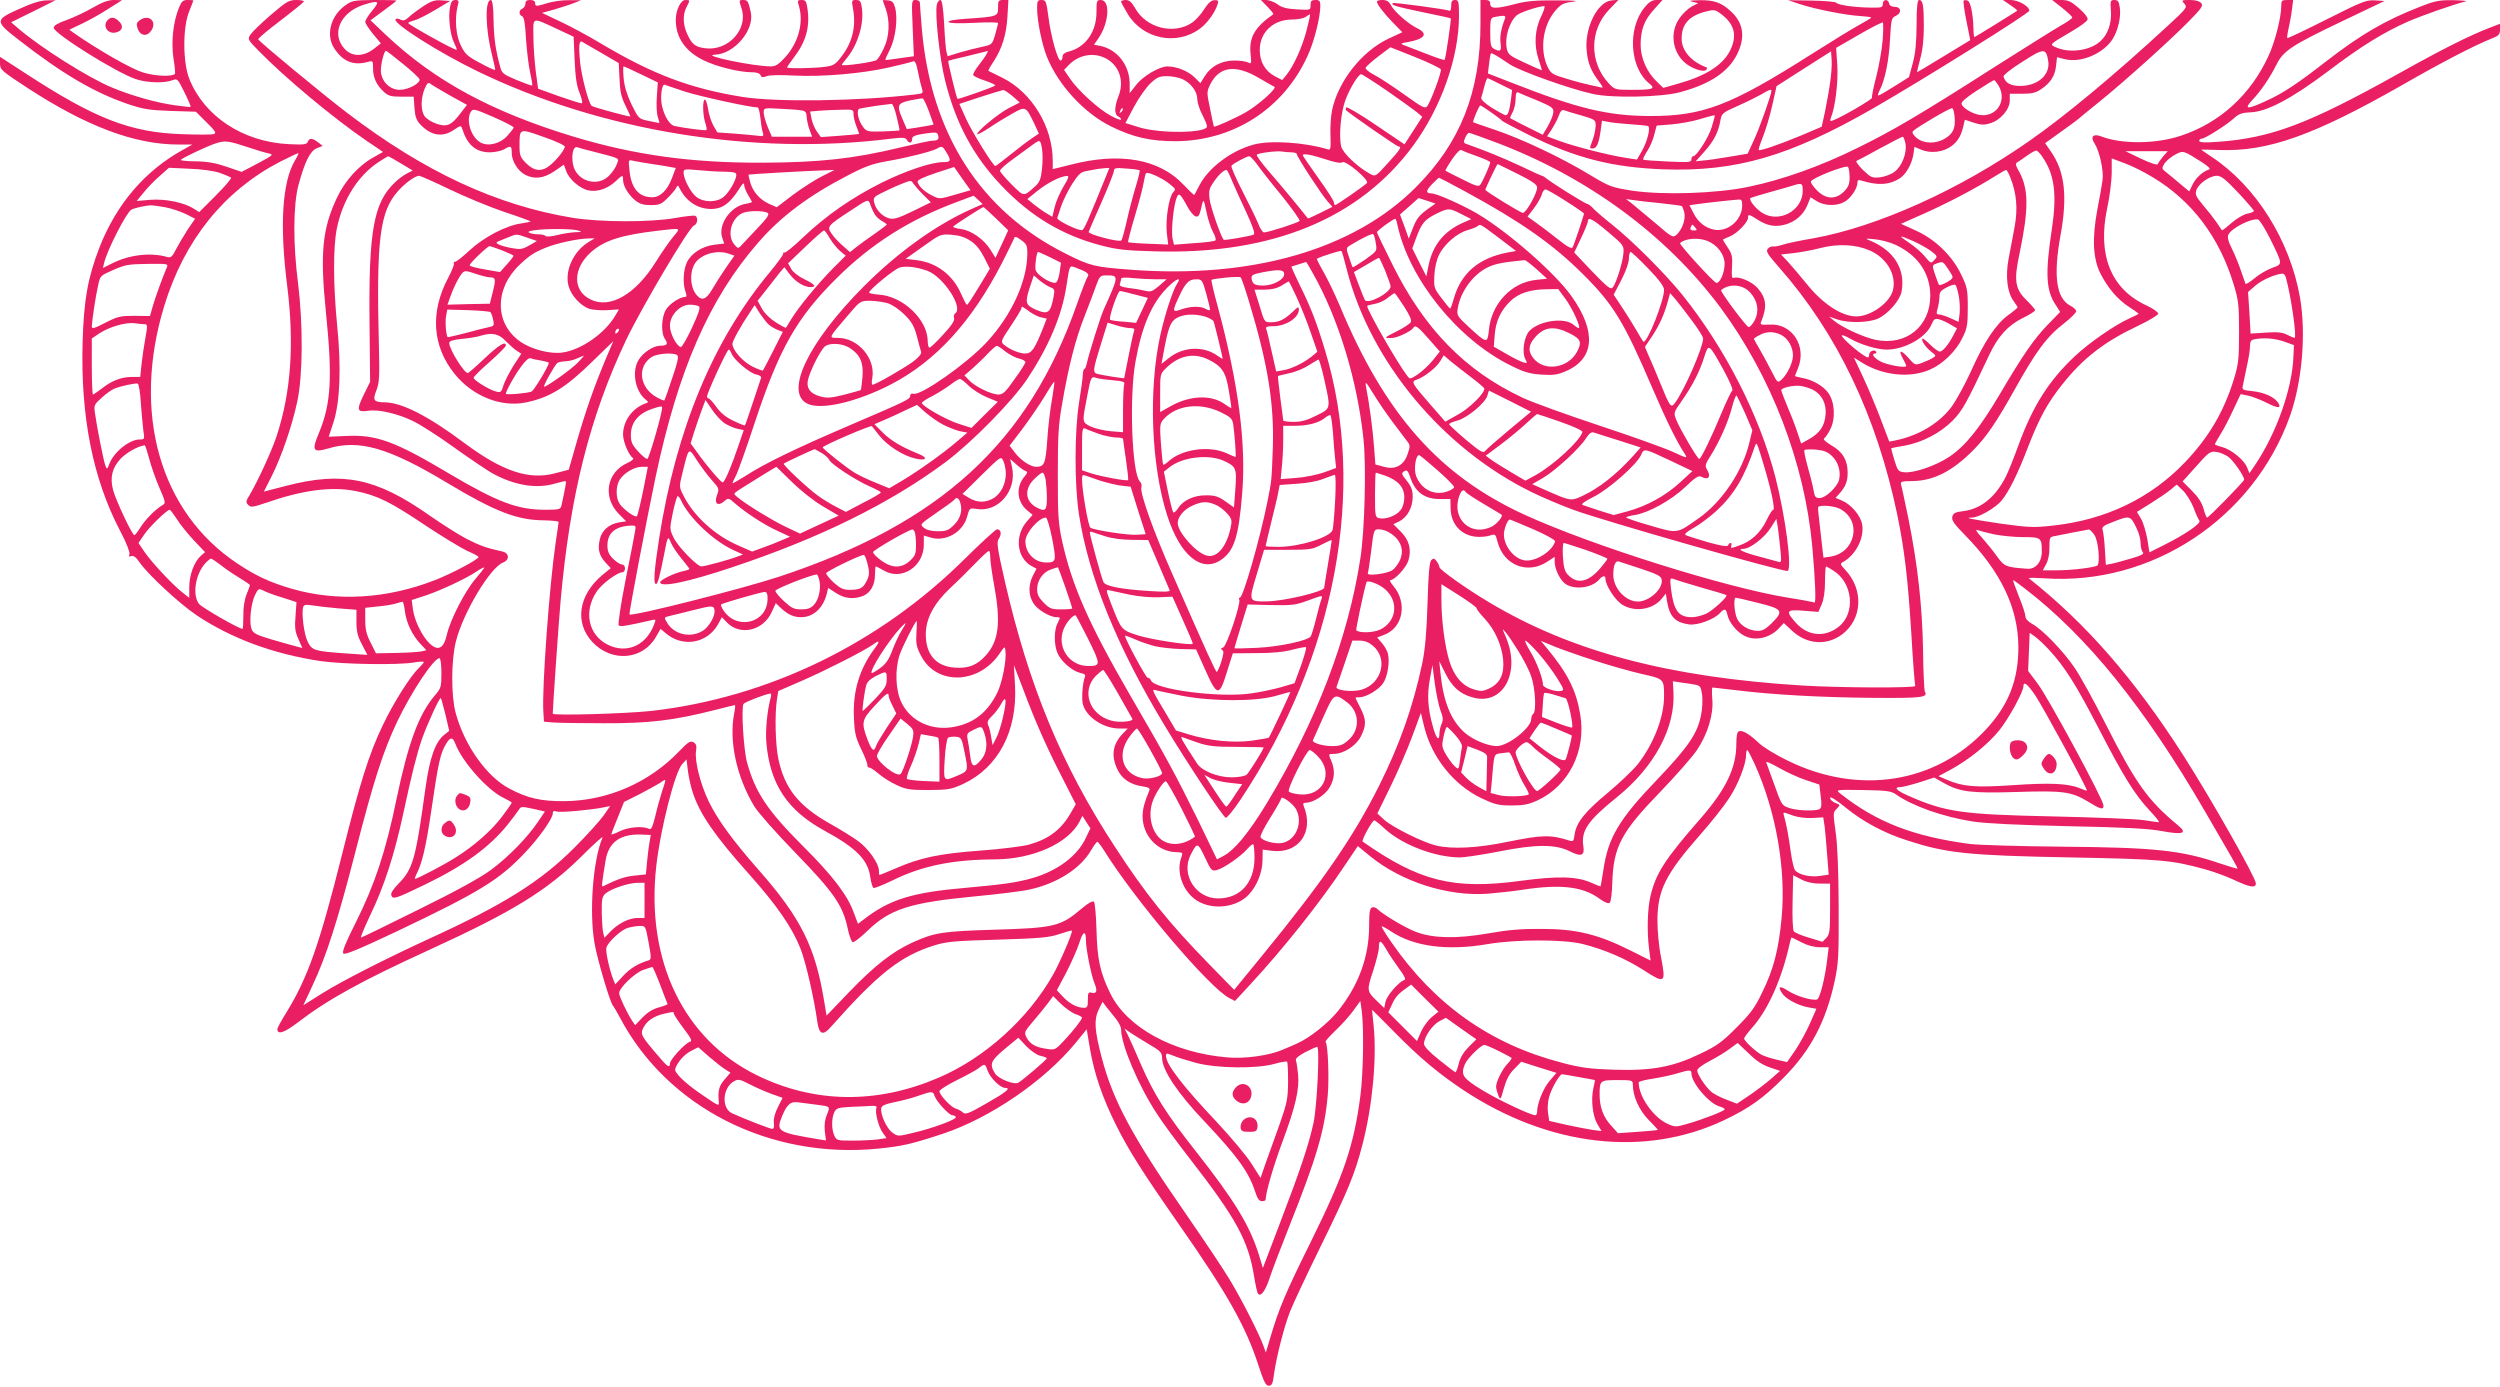 <?xml version="1.0" standalone="no"?>
<!DOCTYPE svg PUBLIC "-//W3C//DTD SVG 20010904//EN"
 "http://www.w3.org/TR/2001/REC-SVG-20010904/DTD/svg10.dtd">
<svg version="1.0" xmlns="http://www.w3.org/2000/svg"
 width="1280pt" height="710pt" viewBox="0 0 1280 710"
 preserveAspectRatio="xMidYMid meet">
<g transform="translate(0,710) scale(0.1,-0.1)"
fill="#e91e63" stroke="none">
<path d="M100 7055 c-128 -57 -128 -63 -3 -160 222 -173 386 -269 556 -327 79
-27 110 -32 221 -36 l129 -4 54 -54 c44 -43 52 -55 39 -60 -9 -4 -83 -4 -164
-1 -266 9 -447 80 -804 313 l-128 83 0 -33 c0 -33 6 -38 142 -127 301 -196
547 -289 772 -289 l71 0 -50 -28 c-193 -107 -338 -276 -425 -497 -60 -155 -81
-269 -87 -487 -11 -378 52 -698 191 -964 33 -62 52 -112 49 -121 -5 -12 -2
-15 9 -10 11 4 25 -6 43 -33 44 -63 204 -211 290 -269 179 -120 396 -200 638
-236 113 -16 393 -21 475 -7 28 5 52 6 52 2 0 -3 -12 -17 -26 -31 -42 -39
-130 -178 -183 -290 -72 -149 -119 -300 -211 -669 -115 -459 -176 -630 -285
-806 -25 -40 -45 -77 -45 -83 0 -30 35 -19 102 32 158 121 325 213 683 377
422 193 598 302 774 477 62 62 110 105 106 95 -49 -115 -69 -380 -41 -542 15
-85 81 -308 95 -320 3 -3 19 -30 35 -60 243 -460 767 -726 1322 -671 127 13
170 23 334 77 241 81 516 269 676 463 l58 71 17 -102 c22 -127 64 -250 134
-390 66 -131 131 -234 315 -498 256 -366 349 -532 414 -733 27 -82 37 -102 52
-102 16 0 21 11 27 60 13 92 52 243 82 320 15 39 85 187 155 330 140 285 177
374 215 522 52 198 75 445 58 611 -5 45 -8 82 -8 82 1 0 53 -52 116 -116 130
-132 225 -211 354 -297 437 -288 927 -344 1331 -153 131 62 206 116 309 221
136 138 212 283 257 485 21 97 23 128 22 390 -1 189 -6 318 -16 382 -13 94
-13 99 6 117 19 20 19 20 -7 30 -15 6 -27 17 -27 26 0 9 31 -10 80 -50 90 -73
196 -130 315 -168 200 -65 307 -77 835 -87 471 -9 518 -14 687 -60 42 -11 110
-36 151 -55 83 -39 112 -43 112 -18 0 29 -232 438 -373 658 -250 390 -497 673
-789 904 -4 4 32 3 80 0 547 -38 1068 305 1256 829 63 177 84 423 52 609 -52
293 -225 569 -451 719 -30 20 -55 37 -55 38 0 1 42 -1 93 -2 248 -9 483 74
937 333 200 115 372 204 458 238 36 14 42 21 42 46 l0 29 -50 -19 c-102 -39
-241 -108 -473 -238 -459 -256 -648 -327 -919 -347 -71 -5 -98 -4 -98 5 0 6 6
11 13 11 17 0 133 74 169 108 22 20 39 25 81 27 82 2 212 71 395 209 170 129
285 200 412 256 74 32 231 87 295 103 11 2 -17 5 -63 6 -72 1 -94 -3 -170 -33
-178 -69 -304 -142 -482 -280 -145 -113 -220 -163 -306 -202 -99 -46 -118 -45
-72 4 43 45 90 114 124 182 35 70 76 97 333 220 l220 105 -49 3 c-45 3 -66 -6
-247 -97 -109 -55 -200 -98 -202 -96 -2 2 1 26 7 52 6 26 14 69 17 96 l6 47
-30 0 c-28 0 -31 -3 -31 -30 0 -59 -32 -186 -66 -258 -91 -197 -248 -341 -448
-407 -129 -43 -304 -44 -409 -3 -40 15 -56 -2 -33 -36 26 -41 48 -142 41 -189
-3 -23 -15 -91 -27 -152 -27 -147 -22 -249 16 -325 39 -76 88 -133 146 -171
28 -18 50 -34 50 -35 0 -2 -20 -12 -45 -23 -76 -34 -208 -125 -283 -196 -132
-124 -213 -252 -287 -453 -24 -67 -54 -141 -66 -164 -53 -104 -127 -164 -217
-175 -41 -5 -51 -10 -56 -28 -5 -18 8 -37 64 -94 183 -186 273 -373 274 -571
1 -171 -50 -300 -166 -425 -258 -276 -650 -338 -1014 -160 -62 30 -129 71
-150 92 -46 44 -83 66 -101 59 -9 -4 -13 -25 -13 -65 0 -123 -53 -233 -186
-385 -181 -207 -227 -279 -254 -396 -15 -64 -18 -178 -7 -267 l8 -61 -108 54
c-161 80 -273 108 -448 108 -105 1 -174 -5 -275 -23 -162 -28 -282 -26 -371 8
-55 21 -167 88 -196 116 -7 8 -20 12 -28 9 -12 -5 -15 -26 -15 -93 0 -159 -54
-307 -160 -438 -51 -63 -147 -139 -210 -166 -19 -9 -52 -23 -74 -32 -66 -29
-193 -47 -281 -39 -277 23 -514 152 -600 327 -53 109 -67 175 -71 326 -2 74
-8 139 -13 144 -6 6 -29 -6 -63 -35 -107 -91 -138 -99 -443 -108 -269 -8 -309
-14 -424 -66 -104 -48 -193 -118 -325 -255 l-114 -119 -12 72 c-45 278 -119
428 -335 673 -136 155 -210 257 -256 351 -43 89 -74 210 -65 261 4 25 0 35
-14 43 -16 8 -27 1 -72 -46 -154 -161 -367 -254 -588 -256 -119 -1 -190 15
-283 65 -116 61 -230 223 -274 387 -24 88 -23 270 1 365 37 148 176 380 242
405 34 13 32 48 -3 56 -85 19 -115 30 -184 65 -42 22 -127 76 -190 120 -273
192 -443 227 -736 151 l-112 -29 39 77 c51 101 105 258 132 384 29 134 30 396
4 606 -26 199 -25 401 2 502 33 121 59 174 94 189 l30 12 -23 18 c-30 23 -45
24 -53 3 -6 -14 -20 -16 -99 -12 -234 12 -432 143 -508 335 -33 83 -34 262 -1
343 12 30 22 56 22 58 0 1 -13 2 -29 2 -24 0 -31 -6 -45 -40 -30 -75 -40 -174
-28 -258 7 -41 10 -77 8 -80 -16 -16 -101 -12 -164 7 -59 18 -226 113 -354
202 l-23 17 65 31 c36 17 97 51 135 76 l70 44 -41 1 c-30 0 -60 -11 -110 -40
-38 -22 -98 -50 -134 -63 -43 -15 -65 -28 -65 -39 0 -29 319 -229 420 -263 56
-19 146 -22 187 -6 26 10 28 8 62 -61 20 -40 34 -73 32 -75 -1 -2 -38 2 -81 8
-94 13 -222 49 -322 91 -121 50 -368 206 -480 303 l-36 31 114 56 114 57 -45
-1 c-31 0 -74 -13 -140 -43z m1170 -709 c41 -14 88 -28 104 -31 28 -6 26 -9
-53 -51 l-84 -44 -76 26 c-55 19 -98 27 -157 28 -45 0 -80 4 -78 7 5 10 135
71 179 85 47 16 65 13 165 -20z m9805 -47 c-13 -16 -25 -33 -27 -39 -2 -7 -36
4 -85 27 l-81 39 108 0 109 0 -24 -27z m195 -27 c36 -23 50 -37 40 -40 -32
-10 -68 -43 -84 -77 l-17 -35 -47 39 c-26 22 -58 49 -71 59 -24 19 -24 20 -8
46 10 14 34 34 55 45 41 21 40 21 132 -37z m-9760 6 c-65 -111 -79 -328 -40
-638 38 -303 20 -550 -55 -777 -27 -79 -95 -226 -136 -296 -21 -33 -21 -39 -8
-52 13 -14 23 -12 89 10 193 67 337 85 460 61 114 -23 179 -56 361 -178 86
-57 182 -115 212 -129 31 -13 57 -27 57 -31 0 -12 -139 -86 -225 -119 -244
-95 -500 -110 -729 -44 -114 33 -185 66 -281 130 -397 264 -541 772 -374 1319
103 337 306 589 593 738 50 25 92 45 94 44 1 -2 -6 -19 -18 -38z m9511 -85
c201 -120 342 -307 415 -548 25 -81 28 -105 28 -245 0 -140 -3 -164 -27 -243
-51 -165 -128 -296 -250 -424 -177 -185 -407 -295 -676 -324 -98 -11 -124 -10
-267 10 -149 22 -194 31 -148 31 36 0 123 51 153 88 40 51 82 136 136 277 57
146 98 222 174 317 106 134 216 219 388 300 57 27 103 55 103 62 0 8 -29 28
-64 44 -179 84 -248 259 -197 497 12 55 22 134 23 177 l0 77 67 -25 c36 -13
100 -45 142 -71z m-9896 22 c28 -10 53 -21 58 -24 4 -4 -31 -45 -78 -92 l-85
-85 -27 17 c-49 32 -146 52 -223 46 l-70 -6 36 44 c20 25 57 63 83 85 l46 41
105 -5 c63 -2 125 -11 155 -21z m10334 -101 c45 -48 81 -90 81 -94 0 -4 -15
-11 -34 -14 -19 -4 -55 -25 -80 -47 -26 -23 -48 -40 -50 -38 -1 2 -13 20 -26
39 -13 19 -44 59 -69 88 -39 47 -43 56 -35 80 12 33 68 72 105 72 21 0 44 -18
108 -86z m-10614 -75 c33 -6 80 -22 107 -35 l47 -24 -36 -52 c-19 -29 -46 -75
-60 -101 -21 -42 -28 -48 -46 -43 -86 25 -197 12 -288 -35 l-42 -21 7 29 c17
67 112 253 138 269 12 8 69 21 99 23 8 0 42 -4 74 -10z m10777 -159 c67 -136
67 -132 10 -152 -26 -10 -66 -33 -89 -53 -23 -19 -44 -32 -46 -28 -2 5 -12 33
-22 63 -10 30 -30 81 -46 113 -22 44 -26 63 -19 77 18 33 112 81 150 77 8 -1
36 -45 62 -97z m-10767 -147 c-24 -56 -63 -164 -74 -205 l-13 -46 -79 1 c-72
0 -86 -3 -149 -35 -57 -30 -70 -33 -70 -20 1 28 19 154 32 209 10 50 13 52 67
76 75 33 81 34 195 36 90 1 98 0 91 -16z m10849 -55 c26 -93 57 -308 44 -308
-3 0 -20 7 -38 16 -25 13 -50 15 -110 11 l-77 -5 -6 107 -7 106 38 33 c32 28
102 59 138 61 7 1 15 -9 18 -21z m-10963 -238 c14 0 15 -7 4 -67 -7 -38 -16
-98 -20 -135 l-7 -68 -44 0 c-53 0 -102 -19 -154 -60 -21 -16 -41 -30 -44 -30
-3 0 -6 65 -6 144 l0 143 40 27 c51 33 134 57 180 51 19 -3 42 -5 51 -5z
m10954 -89 l50 -18 -3 -64 c-7 -162 -87 -387 -195 -548 l-30 -44 -12 30 c-16
39 -80 91 -127 104 -21 5 -38 12 -38 14 0 3 14 27 30 53 17 27 46 84 66 127
l36 77 36 -7 c20 -4 62 -20 95 -36 60 -31 80 -31 61 -1 -19 29 -71 53 -130 59
-54 6 -56 7 -50 32 3 14 12 58 20 96 9 39 16 84 16 102 0 25 5 33 23 36 48 9
104 5 152 -12z m-10974 -314 c4 -53 10 -117 13 -142 7 -44 6 -45 -19 -45 -52
0 -132 -64 -155 -125 -12 -30 -12 -30 -21 -7 -9 24 -43 195 -53 268 -6 39 -3
44 35 78 22 20 52 42 67 47 33 13 103 28 117 25 6 -2 13 -46 16 -99z m43 -286
c10 -38 33 -105 52 -148 31 -71 33 -79 18 -88 -37 -21 -90 -75 -114 -114 -14
-22 -28 -41 -32 -41 -11 0 -95 178 -109 231 -17 64 -5 114 39 161 30 31 91 65
123 68 3 0 13 -31 23 -69z m10645 10 c26 -19 81 -98 81 -117 0 -8 -181 -194
-190 -194 -3 0 -11 20 -18 46 -9 31 -27 59 -60 92 l-47 47 70 78 c65 73 72 78
103 73 18 -2 45 -14 61 -25z m-178 -260 c11 -31 25 -61 30 -67 11 -13 -75 -72
-186 -127 l-70 -35 -11 69 c-7 38 -21 85 -32 103 l-21 35 72 45 c40 25 86 56
102 70 l30 25 33 -32 c17 -17 41 -56 53 -86z m-10326 -58 c16 -26 55 -75 87
-109 l58 -61 -22 -19 c-34 -30 -59 -99 -59 -160 l0 -55 -38 30 c-51 41 -152
149 -191 205 l-31 46 30 44 c28 41 116 126 130 126 3 0 19 -21 36 -47z m10034
-47 c12 -23 21 -58 21 -77 0 -19 5 -40 11 -46 9 -9 -7 -17 -58 -32 -38 -11
-83 -24 -100 -27 l-31 -6 -5 78 c-2 44 -8 88 -11 99 -6 17 2 24 61 46 77 30
82 29 112 -35z m-729 -32 c36 -7 102 -14 148 -14 92 0 96 -3 96 -72 1 -55 -32
-94 -75 -90 -110 8 -116 11 -154 63 -20 28 -55 71 -78 97 -28 30 -35 43 -22
38 11 -4 49 -14 85 -22z m515 -6 c19 -32 28 -138 14 -153 -11 -10 -129 -25
-207 -25 l-73 0 18 33 c10 19 17 53 16 85 0 46 2 53 21 56 11 2 55 11 96 19
41 8 80 15 85 16 6 0 19 -14 30 -31z m-9599 -148 c21 -17 64 -47 96 -66 32
-20 58 -37 58 -40 0 -2 -8 -23 -17 -46 -11 -27 -18 -68 -17 -110 0 -38 -2 -68
-4 -68 -18 0 -208 109 -223 128 -36 46 -18 154 33 209 12 13 25 23 28 23 4 0
25 -14 46 -30z m1310 -72 c-54 -62 -130 -209 -148 -287 -16 -72 -45 -87 -89
-45 -38 37 -77 116 -85 175 l-6 47 68 22 c79 26 213 89 264 124 19 13 37 22
39 20 2 -1 -18 -27 -43 -56z m7932 -52 c319 -245 612 -608 919 -1136 145 -248
171 -295 169 -297 -1 -2 -42 10 -89 26 -199 68 -337 82 -807 86 -215 2 -425 8
-475 14 -288 38 -479 112 -664 259 -23 19 -22 19 117 17 122 -2 144 -5 169
-22 84 -60 241 -115 393 -139 63 -10 228 -18 485 -24 293 -6 413 -12 483 -25
107 -20 133 -12 86 27 -156 129 -217 213 -373 521 -60 119 -133 251 -161 291
-59 86 -165 195 -216 222 -21 12 -34 26 -34 39 0 11 -15 57 -34 103 -18 45
-31 82 -29 82 3 0 30 -20 61 -44z m-8921 -46 l71 -23 -5 -72 c-5 -58 -2 -80
15 -117 l20 -46 -37 10 c-20 5 -76 21 -124 35 -74 22 -91 31 -99 52 -13 35 -4
128 17 173 17 35 19 36 44 24 14 -8 58 -24 98 -36z m626 -69 c7 -59 38 -124
80 -168 l30 -32 -24 -6 c-13 -3 -71 -7 -129 -8 l-105 -2 -27 54 c-22 42 -28
69 -28 117 l0 62 65 7 c35 3 77 10 92 15 15 5 31 9 34 9 3 1 9 -21 12 -48z
m-338 14 l90 -7 0 -62 c0 -48 6 -74 28 -115 l28 -54 -103 7 c-170 12 -180 15
-203 61 -19 39 -33 151 -22 179 4 10 15 12 49 6 24 -4 84 -11 133 -15z m8756
-212 c79 -85 137 -176 255 -404 129 -249 181 -333 261 -420 31 -32 51 -59 47
-59 -5 0 -40 5 -79 11 -38 6 -248 14 -465 19 -468 10 -550 22 -742 107 -59 26
-74 43 -38 43 10 0 54 11 96 24 l77 25 51 -29 c82 -45 137 -52 371 -45 239 8
281 2 367 -50 63 -39 78 -43 78 -19 0 29 -283 552 -336 622 l-50 67 4 97 4 98
27 -19 c15 -11 47 -41 72 -68z m-8231 -119 c0 -72 -2 -78 -34 -115 -82 -97
-135 -240 -196 -531 -54 -265 -113 -441 -207 -628 -55 -110 -73 -154 -65 -162
8 -8 83 23 277 115 418 199 520 261 651 399 75 79 144 177 144 203 0 12 6 15
20 10 19 -6 170 7 239 21 l35 7 -34 -49 c-19 -27 -86 -101 -150 -165 -170
-171 -363 -292 -740 -464 -230 -106 -448 -217 -552 -282 l-95 -60 47 101 c70
148 129 332 220 686 94 366 141 512 215 668 75 156 186 322 215 322 6 0 10
-34 10 -76z m8161 -115 c39 -58 269 -481 264 -487 -1 -1 -17 4 -36 12 -59 25
-154 29 -342 16 -195 -13 -257 -8 -340 28 l-42 18 60 32 c94 51 191 129 250
201 50 62 125 199 125 228 0 27 21 11 61 -48z m-8140 -99 l19 -82 -24 -19
c-47 -37 -75 -115 -97 -270 -51 -370 -64 -418 -141 -496 -27 -28 -39 -47 -34
-58 8 -21 21 -17 172 56 202 98 330 191 424 308 27 34 53 69 58 77 8 15 16 15
71 3 l61 -14 -35 -52 c-54 -80 -151 -180 -240 -246 -54 -40 -175 -107 -370
-203 -159 -79 -292 -144 -296 -144 -5 0 17 51 46 113 71 146 125 313 170 523
44 204 68 300 95 379 24 70 91 217 97 211 2 -2 13 -41 24 -86z m50 -147 c35
-93 165 -239 247 -278 23 -11 42 -22 42 -25 0 -3 -23 -36 -51 -73 -53 -70
-141 -148 -239 -209 -53 -34 -194 -108 -205 -108 -3 0 1 12 9 28 27 52 47 138
72 307 39 267 48 310 82 363 19 29 30 28 43 -5z m6653 -105 c109 -241 161
-537 138 -786 -15 -163 -41 -264 -99 -382 -38 -80 -60 -109 -132 -181 -72 -73
-101 -94 -183 -133 -142 -69 -250 -89 -443 -83 -123 4 -171 10 -265 35 -369
95 -655 298 -877 619 -29 42 -51 78 -49 80 2 2 23 -9 47 -25 118 -79 288 -101
495 -66 143 25 389 25 486 1 112 -28 221 -75 313 -134 110 -71 115 -68 90 64
-12 57 -19 138 -19 193 1 153 43 236 218 435 54 61 120 144 147 185 48 72 89
177 89 226 0 13 3 24 6 24 3 0 20 -33 38 -72z m-5438 -143 c36 -112 113 -224
293 -425 137 -153 219 -272 260 -378 28 -73 69 -253 86 -375 9 -64 29 -71 69
-25 242 273 357 364 531 418 61 19 104 23 325 29 220 7 263 11 315 29 33 11
61 19 63 17 6 -6 -58 -157 -95 -223 -128 -228 -352 -430 -590 -531 -316 -135
-635 -130 -928 14 -375 184 -569 587 -515 1070 21 189 96 484 133 523 l22 24
7 -58 c4 -32 15 -81 24 -109z m5700 61 l69 -23 7 -59 c6 -42 4 -60 -5 -66 -18
-12 -117 -9 -156 5 -39 14 -38 12 -81 132 -18 50 -35 96 -37 102 -3 7 26 -6
65 -28 38 -22 101 -51 138 -63z m-5856 -57 c-10 -31 -26 -88 -35 -128 -15 -60
-21 -71 -34 -64 -31 15 -106 8 -148 -13 -24 -12 -43 -19 -43 -15 0 3 15 42 33
85 l32 80 80 40 c44 23 91 49 105 58 13 10 25 16 26 15 2 -1 -5 -27 -16 -58z
m5791 -125 c26 -9 67 -14 99 -12 l55 3 7 -45 c3 -25 9 -91 13 -147 l8 -101
-46 -7 c-48 -7 -107 6 -126 29 -6 7 -16 48 -22 92 -10 77 -24 150 -35 187 -6
21 -7 21 47 1z m-5855 -134 c-4 -19 -9 -65 -13 -101 l-6 -66 -57 -6 c-47 -4
-89 -18 -163 -55 -8 -4 -6 13 14 135 16 92 76 134 182 130 l49 -2 -6 -35z
m5991 -214 l53 0 0 -129 c0 -113 -2 -130 -19 -149 l-20 -20 -69 21 c-38 11
-73 26 -78 33 -5 7 -8 75 -6 150 l3 137 42 -22 c27 -14 59 -21 94 -21z m-6017
-86 l0 -90 -35 0 c-44 0 -100 -28 -140 -70 l-30 -31 -6 23 c-4 13 -7 59 -8
104 -1 69 2 84 19 99 27 24 116 54 163 55 l37 0 0 -90z m21 -216 c14 -78 14
-86 0 -91 -56 -17 -96 -42 -131 -80 l-40 -43 -10 25 c-21 54 -41 147 -35 164
9 29 76 91 109 100 17 5 45 10 61 10 30 1 30 1 46 -85z m2239 10 c0 -43 27
-178 44 -219 16 -38 11 -54 -14 -48 -18 5 -20 0 -20 -36 0 -34 -3 -41 -19 -41
-35 0 -74 20 -107 55 l-33 35 49 92 c26 51 56 119 66 150 19 62 34 67 34 12z
m3664 -9 c31 -16 66 -25 94 -25 l45 0 -7 -57 c-11 -98 -38 -204 -52 -210 -23
-8 -106 16 -147 43 -45 29 -57 25 -33 -11 19 -30 83 -64 137 -73 l39 -7 -33
-75 c-18 -41 -52 -103 -75 -137 l-42 -61 -52 12 c-29 7 -64 18 -78 25 -30 16
-90 71 -90 84 0 5 20 32 45 60 80 91 151 254 189 430 4 15 7 27 9 27 1 0 24
-11 51 -25z m-2125 -38 c13 -23 42 -66 64 -96 30 -41 37 -56 26 -59 -28 -10
-89 -80 -95 -111 l-7 -32 -34 33 c-56 53 -56 57 -23 156 16 50 30 104 30 121
0 42 10 39 39 -12z m-3719 -179 c19 -51 36 -95 38 -98 1 -3 -19 -11 -45 -18
-32 -9 -59 -26 -84 -52 l-37 -39 -15 22 c-27 41 -67 126 -67 142 0 27 79 103
123 119 23 8 44 15 47 15 3 0 21 -41 40 -91z m3951 -165 c-18 -15 -43 -48 -55
-75 l-21 -48 -73 73 -74 74 16 34 c18 41 32 58 71 86 l30 22 70 -70 70 -69
-34 -27z m-1825 15 c19 -6 34 -15 34 -18 0 -10 -44 -67 -92 -118 -45 -48 -47
-49 -90 -42 -56 8 -84 24 -102 58 -13 26 -12 29 33 82 26 30 60 72 75 92 l28
38 40 -40 c22 -21 55 -45 74 -52z m204 -20 c17 -20 30 -46 30 -58 0 -79 89
-289 183 -432 29 -46 105 -148 167 -228 240 -309 301 -421 331 -605 7 -44 16
-84 20 -89 15 -17 38 15 60 82 12 37 57 155 100 263 141 354 181 490 197 671
8 87 1 262 -11 274 -3 3 20 28 50 57 30 28 71 74 91 101 l37 51 7 -50 c12 -91
8 -322 -7 -437 -34 -257 -84 -403 -255 -749 -125 -251 -164 -344 -204 -481
l-25 -83 -12 34 c-22 62 -115 244 -174 341 -31 52 -131 201 -220 330 -279 402
-377 585 -435 808 -36 137 -39 191 -16 240 l21 43 17 -23 c10 -13 32 -40 48
-60z m-2260 23 c0 -6 22 -39 49 -75 43 -57 47 -66 31 -71 -24 -8 -100 -91
-100 -110 0 -25 -13 -17 -55 33 -93 108 -98 117 -81 150 18 35 53 59 103 71
52 12 53 12 53 2z m4077 -110 l32 -22 -39 -39 c-26 -26 -44 -55 -51 -85 -6
-25 -14 -45 -17 -45 -2 0 -40 28 -83 63 -50 40 -78 69 -78 82 -1 34 42 97 78
116 l34 18 46 -33 c25 -18 60 -42 78 -55z m-1650 -44 c65 -38 72 -45 73 -73 0
-63 79 -181 220 -329 166 -176 223 -255 256 -355 12 -37 21 -50 35 -50 11 0
19 3 19 8 1 38 40 172 86 296 67 180 88 270 80 347 -3 31 -8 62 -11 70 -3 9
12 23 48 42 29 15 56 27 61 27 14 0 -1 -308 -19 -390 -25 -114 -68 -241 -168
-503 l-91 -239 -21 69 c-47 150 -125 278 -326 533 -149 189 -211 288 -276 437
-29 68 -60 137 -69 155 l-17 32 24 -17 c13 -9 56 -36 96 -60z m-549 -63 c18
-4 32 -9 31 -13 0 -7 -123 -112 -146 -125 -21 -11 -100 20 -118 47 -30 48 -24
65 49 126 l70 58 41 -44 c25 -25 54 -45 73 -49z m3626 12 c38 -38 71 -59 107
-71 l53 -18 -49 -43 c-28 -24 -78 -62 -111 -84 l-61 -41 -54 21 c-30 11 -64
29 -76 39 -30 25 -73 90 -73 110 0 10 26 29 64 49 35 18 81 46 102 62 22 16
40 30 41 30 0 0 26 -24 57 -54z m-1281 13 c34 -17 64 -33 66 -35 3 -2 -7 -17
-22 -32 -26 -28 -57 -90 -57 -116 0 -8 5 -27 11 -43 11 -27 12 -27 29 36 13
45 28 74 54 99 l35 36 90 -29 90 -28 -35 -41 c-32 -37 -64 -116 -64 -158 0
-10 -4 -18 -9 -18 -24 0 -187 77 -271 128 -102 62 -112 78 -90 133 13 30 82
99 100 99 6 0 39 -14 73 -31z m-3960 -94 l27 -17 -30 -35 c-28 -32 -35 -56
-30 -112 2 -26 4 -27 -80 30 -91 61 -150 118 -143 137 13 36 46 73 81 91 l37
19 55 -48 c30 -26 67 -55 83 -65z m2411 33 c104 -28 309 -31 401 -5 32 9 62
14 65 11 3 -3 5 -49 5 -102 -1 -88 -5 -108 -43 -217 -24 -66 -55 -155 -71
-198 l-27 -78 -47 74 c-26 41 -106 136 -178 213 -173 183 -259 295 -259 337 0
16 2 16 37 2 20 -9 73 -25 117 -37z m-1066 -43 c14 -36 64 -85 88 -85 32 0 9
-20 -93 -78 -92 -53 -109 -60 -123 -48 -8 8 -25 17 -37 20 -25 8 -83 70 -83
89 0 7 40 32 88 56 49 24 100 52 113 62 32 25 33 24 47 -16z m3602 -10 c0 -50
93 -158 147 -171 13 -4 23 -9 23 -14 0 -8 -112 -52 -194 -75 -55 -16 -60 -16
-98 1 -73 33 -148 140 -148 212 0 5 35 14 78 20 42 7 97 19 122 27 59 18 70
18 70 0z m-575 -20 c44 -8 81 -14 81 -15 1 0 -3 -19 -8 -42 -13 -58 -4 -142
21 -184 l21 -35 -47 6 c-27 4 -87 16 -134 26 l-87 20 -6 40 c-4 22 -1 59 5 81
11 43 54 118 67 118 4 0 43 -7 87 -15z m-4137 -85 l59 -21 -24 -47 c-15 -30
-23 -59 -21 -79 3 -21 0 -33 -8 -33 -11 0 -147 53 -206 80 -56 26 -49 133 12
165 20 11 31 8 77 -16 29 -15 79 -37 111 -49z m4412 47 c0 -60 33 -132 81
-181 27 -27 48 -50 47 -51 -2 -2 -48 -6 -103 -10 l-101 -7 -36 40 c-40 44 -58
94 -58 159 0 71 3 73 91 73 76 0 79 -1 79 -23z m-3575 -58 c9 -28 74 -99 91
-99 7 0 15 -4 18 -9 7 -11 -115 -57 -218 -81 -78 -19 -79 -19 -107 1 -29 20
-63 95 -57 125 2 13 20 21 68 31 36 7 90 21 120 32 73 25 77 25 85 0z m-605
-45 c72 -9 71 -8 54 -51 -11 -25 -14 -53 -11 -85 l6 -47 -32 5 c-218 36 -225
41 -192 121 26 62 44 76 90 68 22 -3 60 -8 85 -11z m307 -18 c-8 -21 11 -96
33 -126 l19 -27 -46 -7 c-25 -3 -83 -6 -128 -6 -78 0 -82 1 -93 25 -15 33 -15
87 -1 119 11 23 18 25 88 29 42 1 89 4 105 5 20 1 27 -2 23 -12z"/>
<path d="M10294 3296 c-10 -25 0 -69 18 -80 13 -8 23 -5 43 14 27 26 32 49 13
68 -17 17 -67 15 -74 -2z"/>
<path d="M10464 3215 c-15 -23 -15 -27 0 -50 28 -43 66 -28 66 25 0 19 -25 50
-40 50 -5 0 -17 -11 -26 -25z"/>
<path d="M2340 3026 c-16 -20 -9 -56 13 -70 24 -15 51 3 55 38 3 20 -2 28 -23
36 -33 12 -30 13 -45 -4z"/>
<path d="M2278 2886 c-24 -18 -23 -53 1 -66 41 -22 72 16 46 56 -18 27 -23 29
-47 10z"/>
<path d="M6327 1532 c-22 -24 -21 -45 1 -65 27 -25 60 -21 74 8 25 56 -35 101
-75 57z"/>
<path d="M6365 1364 c-9 -9 -15 -26 -13 -38 2 -17 10 -21 43 -21 34 0 40 3 43
23 7 46 -40 69 -73 36z"/>
<path d="M1388 7025 c-49 -42 -95 -87 -105 -101 -16 -25 -16 -26 43 -86 135
-138 379 -341 548 -457 l87 -59 -53 -30 c-73 -41 -143 -119 -183 -205 -75
-158 -87 -284 -56 -589 34 -333 26 -467 -37 -617 -37 -88 -30 -100 49 -77 157
47 308 4 603 -173 249 -150 363 -194 499 -195 42 -1 77 -4 77 -9 0 -4 -7 -51
-15 -105 -32 -218 -71 -748 -63 -867 l3 -50 45 -4 c25 -2 142 -4 260 -4 231
-1 359 14 571 68 54 14 100 25 102 25 2 0 1 -19 -4 -42 -27 -142 11 -322 102
-475 19 -32 113 -138 214 -242 197 -203 241 -268 266 -388 7 -34 18 -64 25
-67 6 -2 40 24 75 58 116 112 216 144 545 176 118 11 248 27 287 36 140 31
259 107 313 200 14 24 29 44 32 44 4 0 20 -21 37 -48 158 -253 538 -701 639
-752 l29 -15 74 80 c172 185 362 424 487 612 l68 101 66 -54 c160 -129 394
-204 597 -190 50 4 133 13 185 21 189 29 305 16 389 -46 29 -21 47 -27 53 -21
6 6 12 53 13 104 6 183 46 258 245 463 80 83 164 179 188 214 56 84 86 184 79
262 -3 32 -2 59 1 59 4 0 59 -7 122 -14 185 -23 439 -37 703 -39 245 -2 281 2
262 32 -3 6 -8 102 -9 214 -4 223 -27 434 -76 677 -17 80 -32 154 -36 166 -5
19 -1 20 58 21 109 1 207 52 314 161 65 66 117 143 206 302 114 205 168 277
259 347 32 25 59 52 59 59 0 8 -13 20 -30 29 -72 37 -88 153 -50 361 36 198
22 325 -48 426 l-31 45 82 59 c45 32 84 61 87 64 3 3 50 42 105 86 129 104
358 310 459 412 68 69 78 83 66 96 -8 10 -29 16 -58 16 -43 0 -44 -1 -28 -19
16 -18 13 -23 -86 -114 -272 -251 -527 -463 -710 -590 -359 -251 -777 -438
-1103 -497 -66 -11 -136 -26 -155 -32 -19 -7 -42 -11 -51 -10 -9 2 -22 -4 -28
-12 -11 -13 -1 -28 57 -94 299 -339 500 -761 606 -1267 37 -181 54 -323 72
-609 8 -143 18 -264 20 -268 7 -11 -378 -10 -576 2 -687 42 -1187 175 -1607
427 -116 69 -252 166 -253 179 0 5 -6 19 -14 30 -12 16 -17 17 -28 6 -9 -9
-15 -69 -19 -220 -5 -154 -12 -233 -27 -308 -48 -225 -115 -415 -222 -629
-131 -261 -288 -489 -598 -868 l-143 -175 -128 131 c-206 211 -326 360 -483
602 -272 416 -440 822 -563 1358 -40 176 -43 201 -31 219 16 23 11 48 -9 48
-7 0 -80 -67 -162 -148 -438 -436 -1006 -713 -1608 -782 -129 -14 -505 -25
-505 -14 0 27 31 475 40 574 48 543 150 948 336 1340 79 165 322 577 347 585
18 7 23 40 7 50 -5 3 -51 -2 -102 -11 -127 -23 -388 -22 -527 1 -389 64 -757
235 -1151 535 -130 99 -454 367 -458 379 -1 4 49 47 113 95 63 48 117 92 120
97 4 5 -13 9 -37 9 -39 0 -51 -8 -130 -75z m9071 -731 c60 -88 73 -189 47
-364 -35 -228 -31 -317 19 -391 l23 -36 -62 -64 c-71 -73 -126 -152 -248 -359
-104 -175 -175 -263 -258 -319 -69 -46 -181 -84 -230 -79 -30 3 -34 7 -51 63
-10 32 -17 60 -16 60 1 1 31 7 67 13 91 16 185 65 248 129 51 52 71 90 187
336 44 94 96 151 170 188 36 17 65 36 65 41 0 4 -20 27 -44 51 -59 57 -66 100
-36 239 48 229 47 331 -3 421 -19 33 -19 40 -7 47 8 5 31 20 50 34 19 14 40
25 45 25 6 1 21 -15 34 -35z m-8406 -31 l60 -36 -29 -15 c-16 -8 -44 -28 -62
-46 -109 -103 -135 -249 -130 -721 l3 -300 -34 -69 c-37 -76 -33 -88 26 -79
51 8 150 -15 228 -53 39 -19 133 -79 210 -135 77 -55 163 -113 190 -129 115
-65 232 -85 330 -55 27 8 51 13 52 11 3 -3 -5 -46 -22 -123 -5 -21 -11 -23
-83 -23 -143 0 -245 39 -492 185 -279 166 -372 200 -526 193 l-91 -4 25 76
c33 103 40 281 18 496 -20 205 -21 400 -1 496 30 145 108 269 213 338 25 16
47 30 50 30 2 0 31 -16 65 -37z m8240 -72 c32 -80 39 -159 22 -251 -9 -47 -22
-121 -31 -165 -17 -91 -7 -172 26 -217 11 -15 20 -29 20 -32 0 -2 -22 -21 -50
-41 -62 -46 -122 -136 -190 -289 -30 -65 -73 -144 -96 -176 -63 -86 -170 -151
-290 -175 l-31 -6 -43 113 c-23 62 -64 159 -90 215 l-48 102 47 -29 c104 -63
243 -77 343 -32 65 28 133 94 165 161 25 50 28 67 28 156 0 93 -3 105 -34 170
-47 97 -133 180 -233 225 l-75 34 126 56 c122 55 261 128 359 190 26 16 50 30
53 30 4 0 14 -18 22 -39z m-7992 -60 c79 -38 204 -90 278 -115 73 -24 135 -47
137 -49 3 -2 -19 -7 -47 -11 -77 -10 -193 -71 -265 -138 -34 -32 -67 -58 -73
-58 -7 0 -10 -4 -7 -8 3 -5 -10 -38 -29 -74 -94 -176 -82 -352 34 -494 91
-112 235 -170 361 -145 124 25 206 75 347 214 l103 100 -34 -80 c-61 -144
-107 -275 -151 -428 l-43 -150 -69 -18 c-134 -36 -269 9 -463 153 -187 140
-322 209 -410 210 -57 1 -63 10 -43 61 15 38 17 69 13 224 -14 548 4 693 99
798 37 41 87 77 107 77 6 0 76 -31 155 -69z m659 -211 c22 -7 20 -8 -15 -9
-22 -1 -64 -7 -93 -15 -29 -7 -55 -9 -58 -5 -3 5 -18 9 -34 9 -15 0 -37 3 -47
7 -14 6 -8 9 22 14 58 9 196 8 225 -1z m487 -32 c-20 -24 -60 -82 -90 -130
-103 -165 -233 -240 -332 -192 -95 45 -93 160 2 244 68 60 156 87 343 109 122
14 116 16 77 -31z m-747 -5 l49 -17 -40 -23 c-35 -20 -46 -21 -90 -13 -28 5
-58 14 -67 19 -15 8 -13 11 13 21 17 7 39 16 50 20 28 12 32 12 85 -7z m7097
-18 c31 -14 72 -37 91 -51 32 -25 33 -27 16 -45 -17 -19 -18 -19 -47 16 -16
20 -52 52 -81 71 -61 41 -56 43 21 9z m-6783 -4 c-78 -47 -124 -148 -103 -225
13 -49 62 -102 106 -117 19 -6 61 -9 94 -7 l58 4 -17 -29 c-52 -92 -176 -179
-273 -192 -61 -9 -157 16 -214 55 -133 92 -135 272 -3 396 50 47 76 64 138 88
52 21 159 44 210 45 l35 1 -31 -19z m6690 -14 c115 -53 179 -146 179 -261 0
-158 -124 -258 -280 -226 -61 13 -171 63 -213 98 l-25 21 40 -14 c58 -20 161
-18 211 4 50 23 112 93 120 138 21 114 -38 210 -161 261 -28 12 -27 12 23 7
30 -2 77 -15 106 -28z m-132 -29 c85 -36 137 -121 121 -199 -13 -66 -112 -139
-189 -139 -74 0 -172 64 -255 168 -34 42 -78 93 -96 113 l-34 36 63 7 c35 4
97 15 138 26 90 23 181 19 252 -12z m-7001 0 c32 -13 59 -25 58 -28 0 -3 -15
-23 -34 -44 l-35 -39 -75 13 c-42 7 -78 16 -80 21 -5 7 91 99 102 99 3 0 32
-10 64 -22z m7405 -98 c26 -39 27 -41 8 -55 -20 -15 -54 -29 -57 -23 -1 1 -10
25 -19 51 -16 48 -16 49 5 57 34 13 35 13 63 -30z m-7469 -40 c31 0 33 -8 16
-75 l-15 -60 -108 -2 -109 -3 14 39 c17 49 43 101 61 122 13 14 19 14 67 -2
28 -10 62 -18 74 -19z m7522 -96 c5 -27 7 -68 4 -91 l-5 -41 -42 19 c-22 10
-49 19 -58 19 -14 0 -15 5 -7 32 5 18 9 45 9 60 0 22 8 32 38 47 20 11 40 16
44 12 4 -4 12 -29 17 -57z m-7518 -82 c4 -4 10 -21 14 -39 6 -30 4 -33 -22
-38 -15 -3 -68 -16 -118 -30 -49 -13 -91 -22 -93 -21 -8 9 -14 79 -8 108 l6
33 107 -3 c60 -2 111 -7 114 -10z m7476 -64 l33 -19 -17 -32 c-26 -51 -56 -87
-71 -87 -8 0 -30 16 -49 35 -20 20 -38 34 -40 31 -8 -8 16 -44 44 -66 27 -21
27 -22 8 -33 -11 -7 -36 -18 -55 -25 -35 -13 -35 -13 -72 29 -38 42 -50 36
-23 -11 8 -14 14 -29 15 -33 0 -14 -104 5 -137 25 -32 19 -43 38 -22 38 5 0 8
4 4 10 -8 13 -35 1 -35 -16 0 -8 -3 -14 -6 -14 -19 0 -134 96 -134 112 0 5 19
-2 43 -16 52 -30 138 -56 187 -56 92 0 202 62 230 130 11 27 17 30 39 25 14
-4 41 -16 58 -27z m-6825 -40 c-7 -7 -12 -8 -12 -2 0 14 12 26 19 19 2 -3 -1
-11 -7 -17z m-573 -44 c19 -19 44 -42 57 -50 l23 -15 -40 -61 c-21 -34 -44
-79 -51 -100 -10 -35 -14 -39 -37 -33 -34 8 -116 58 -116 71 0 5 37 42 83 82
45 40 82 77 82 83 0 25 -37 2 -109 -66 -43 -41 -82 -75 -86 -75 -19 0 -95 122
-95 154 0 10 19 16 65 21 35 3 77 10 92 15 62 19 97 12 132 -26z m370 -110
c-31 -33 -159 -124 -173 -124 -8 0 55 113 68 122 6 4 25 8 41 8 17 1 44 7 60
15 17 7 32 14 34 14 3 1 -11 -15 -30 -35z m-188 10 c21 -4 39 -9 39 -12 0 -15
-76 -142 -89 -147 -24 -9 -131 -18 -131 -11 0 14 44 93 78 139 22 31 40 46 49
43 8 -4 32 -9 54 -12z m2299 -1007 c0 -19 9 -83 20 -143 35 -191 24 -284 -41
-358 -46 -52 -91 -70 -164 -64 -94 8 -145 68 -145 170 0 80 41 158 126 238 38
35 96 93 129 127 33 34 63 62 68 62 4 1 7 -14 7 -32z m2490 -261 c0 -5 18 -29
41 -53 53 -57 87 -134 95 -209 7 -75 -15 -121 -69 -148 -34 -16 -44 -17 -80
-6 -60 18 -103 68 -127 148 -24 81 -40 208 -40 314 l0 77 90 -57 c49 -31 90
-61 90 -66z m-2868 -128 c-3 -54 0 -71 25 -118 79 -149 292 -144 399 11 29 42
29 42 32 15 6 -48 -18 -166 -43 -215 -50 -99 -117 -152 -217 -172 -115 -23
-224 26 -272 123 -31 62 -35 169 -10 245 14 41 80 173 87 173 2 0 1 -28 -1
-62z m-75 15 c-13 -21 -35 -67 -48 -102 -18 -48 -33 -70 -63 -92 -22 -16 -41
-27 -43 -25 -12 12 83 161 145 229 35 37 37 34 9 -10z m3158 -108 c25 -40 55
-98 65 -129 21 -59 27 -180 10 -191 -5 -3 -10 -15 -10 -26 0 -45 -117 -138
-176 -139 -46 0 -123 32 -165 69 -70 62 -109 158 -124 306 l-6 60 31 -62 c34
-69 74 -105 137 -123 156 -47 252 124 173 308 -20 47 -20 47 0 23 11 -12 40
-56 65 -96z m-3298 13 c-75 -101 -111 -216 -105 -347 3 -84 8 -105 37 -166 19
-38 33 -76 32 -82 -1 -7 3 -13 10 -13 6 0 27 -14 47 -31 20 -18 61 -44 92 -58
49 -23 67 -26 165 -26 102 1 115 3 178 32 178 84 276 269 264 503 l-6 105 48
-125 c63 -168 121 -299 202 -456 l67 -132 -25 -43 c-48 -85 -111 -134 -213
-163 -30 -9 -142 -23 -250 -31 -214 -16 -307 -36 -434 -91 -44 -19 -81 -34
-83 -34 -2 0 -3 10 -3 23 0 36 -54 113 -107 151 -26 19 -90 59 -142 88 -162
91 -234 181 -266 333 -15 72 -19 227 -7 304 l7 43 122 53 c124 54 318 153 363
185 34 25 37 18 7 -22z m3400 -23 c32 -36 75 -94 96 -128 36 -58 37 -62 17
-65 -29 -5 -90 17 -90 32 0 31 -32 116 -64 169 -19 31 -31 57 -26 57 5 0 35
-29 67 -65z m293 -39 c74 -24 181 -54 237 -67 113 -25 113 -25 113 -114 0
-107 -53 -243 -134 -347 -25 -31 -94 -97 -154 -147 -117 -97 -161 -152 -170
-213 -4 -34 -7 -38 -26 -32 -97 31 -139 30 -316 -6 -156 -32 -284 -39 -368
-19 -66 16 -220 92 -264 131 l-36 33 66 135 c37 75 87 191 112 258 l45 122 17
-71 c39 -158 151 -298 293 -366 68 -32 87 -37 154 -37 62 0 87 5 133 26 160
74 250 254 219 438 -20 124 -64 212 -169 339 l-33 40 72 -30 c40 -16 134 -49
209 -73z m-795 -253 c14 -35 15 -50 6 -69 -6 -14 -11 -36 -11 -49 0 -44 -17
-27 -33 33 -27 93 -31 167 -16 245 l13 72 12 -93 c7 -51 20 -114 29 -139z
m-2835 159 c0 -32 -8 -46 -59 -100 -33 -34 -61 -62 -64 -62 -4 0 8 94 18 131
4 17 21 33 48 47 56 28 57 28 57 -16z m4142 -28 c23 -5 27 -11 33 -52 3 -26 1
-71 -5 -100 -18 -97 -65 -165 -225 -333 -197 -205 -252 -299 -276 -465 -7 -44
-13 -80 -14 -82 -1 -1 -23 7 -49 19 -74 32 -168 35 -361 9 -344 -46 -517 -3
-808 201 -8 6 49 109 60 109 3 0 28 -20 55 -45 91 -82 256 -144 381 -145 26 0
118 14 205 31 186 37 288 37 360 0 57 -29 76 -22 69 24 -13 81 21 132 170 252
194 156 302 358 291 541 l-3 54 45 -7 c25 -3 57 -8 72 -11z m-666 -69 c12 -4
41 -141 33 -150 -3 -2 -39 9 -80 25 l-74 29 4 58 c1 32 5 61 7 64 2 4 25 0 51
-8 27 -8 53 -16 59 -18z m-4070 3 c-18 -65 -28 -171 -22 -233 19 -212 108
-345 299 -449 163 -89 221 -149 233 -237 4 -27 11 -52 16 -55 5 -3 50 15 101
40 149 73 304 105 522 106 193 1 374 82 432 193 l15 30 20 -32 21 -32 -24 -50
c-41 -89 -142 -166 -267 -203 -82 -24 -152 -34 -341 -51 -283 -24 -397 -60
-532 -165 l-26 -20 -22 58 c-32 90 -111 192 -261 341 -180 180 -243 274 -285
427 -18 65 -31 283 -18 300 7 10 114 51 137 53 4 1 6 -9 2 -21z m604 9 c0 -7
9 -30 20 -51 l19 -39 -49 -73 c-26 -40 -51 -82 -55 -94 -10 -33 -22 -23 -44
35 -32 85 -29 100 37 171 59 64 72 73 72 51z m585 -110 c-9 -40 -24 -88 -35
-107 l-18 -35 -7 40 c-3 22 -10 50 -15 61 -7 17 -3 27 20 49 15 14 36 42 46
61 26 49 30 21 9 -69z m-460 -98 c-6 -45 -50 -178 -64 -192 -18 -18 -121 62
-121 93 0 9 27 56 61 104 l60 87 35 -28 c30 -25 33 -32 29 -64z m3295 39 c41
-18 76 -33 77 -33 4 -2 -24 -111 -31 -123 -9 -15 -64 12 -134 67 l-51 41 26
40 c15 22 29 40 32 40 3 0 40 -14 81 -32z m-2931 -19 c19 -55 14 -104 -15
-138 -37 -45 -50 -40 -57 22 -4 29 -9 66 -13 83 -5 26 -2 32 28 46 45 22 44
22 57 -13z m2414 -15 c22 -25 35 -48 32 -60 -2 -10 -7 -41 -10 -67 -6 -48 -7
-49 -27 -30 -11 10 -31 37 -44 59 -22 38 -23 46 -13 93 6 29 14 51 18 49 4 -2
24 -21 44 -44z m-2650 -11 c4 -2 7 -54 7 -115 l0 -110 -79 3 c-44 2 -83 7 -87
11 -4 4 5 35 20 67 15 33 32 83 39 111 l12 51 40 -7 c22 -3 43 -8 48 -11z
m137 -81 c18 -91 18 -90 -44 -116 -66 -27 -66 -28 -59 87 3 56 11 105 17 110
6 4 24 6 40 5 28 -3 30 -6 46 -86z m2906 37 c10 -12 47 -41 82 -66 34 -25 62
-48 62 -53 0 -10 -109 -110 -120 -110 -19 0 -110 164 -110 198 0 15 39 51 56
52 6 0 19 -10 30 -21z m-281 -18 c39 -15 50 -24 49 -40 0 -12 -1 -55 -2 -97
l-2 -75 -40 22 c-22 12 -51 34 -64 48 l-25 26 17 68 c9 37 16 67 16 67 1 0 24
-9 51 -19z m193 -78 c13 -38 35 -85 49 -106 13 -22 22 -41 20 -44 -12 -11
-116 -14 -153 -4 l-42 11 5 48 c13 157 11 150 46 155 18 2 37 5 42 5 6 1 21
-28 33 -65z"/>
<path d="M1770 7074 c-78 -54 -104 -156 -57 -224 44 -66 98 -87 170 -67 26 7
27 6 27 -33 0 -47 17 -85 55 -120 23 -21 36 -25 90 -25 l63 0 4 -57 c3 -44 10
-64 29 -84 55 -59 114 -69 173 -29 33 23 37 23 42 7 27 -85 70 -122 144 -122
25 1 56 7 70 15 36 21 40 19 40 -17 0 -43 31 -93 69 -113 48 -24 93 -19 149
18 l49 34 12 -33 c15 -43 72 -91 115 -99 45 -9 97 9 137 46 37 35 39 35 39 9
0 -31 25 -74 60 -104 25 -20 42 -26 82 -26 45 0 54 4 88 38 20 20 40 44 43 52
5 11 9 12 13 3 34 -72 93 -113 166 -113 55 0 95 28 140 99 19 31 28 39 28 25
0 -10 9 -34 20 -52 11 -18 20 -34 20 -36 0 -2 -16 -7 -35 -10 -77 -15 -140
-108 -117 -174 l10 -29 -51 -6 c-62 -8 -118 -44 -140 -90 -19 -39 -22 -112 -7
-151 6 -18 6 -26 -1 -26 -27 0 -81 -35 -99 -65 -24 -39 -27 -121 -5 -151 17
-25 11 -34 -24 -34 -36 0 -87 -34 -111 -72 -37 -60 -18 -162 37 -205 14 -11
14 -13 -3 -19 -67 -24 -114 -90 -114 -159 0 -36 30 -108 51 -120 6 -4 -6 -15
-28 -25 -108 -48 -129 -176 -44 -262 l37 -37 -38 -6 c-51 -9 -87 -41 -97 -87
-12 -50 -3 -83 29 -118 l27 -29 -44 -36 c-121 -102 -142 -242 -51 -341 99
-107 259 -94 327 26 l23 40 29 -24 c86 -72 210 -50 265 47 l20 37 24 -25 c68
-73 189 -45 232 53 l20 44 26 -25 c37 -34 65 -47 104 -47 63 0 114 48 132 123
l6 27 40 -26 c44 -29 91 -34 139 -15 39 17 61 56 61 111 0 22 2 40 4 40 3 0
21 -10 41 -21 91 -54 205 20 205 133 l0 46 34 -10 c77 -24 167 27 188 108 12
43 12 44 49 38 110 -18 206 94 181 212 l-10 44 33 -29 c18 -16 39 -31 47 -33
10 -4 9 -9 -4 -25 -48 -54 -43 -130 11 -176 l28 -23 -28 -32 c-64 -72 -55
-184 19 -228 l29 -16 -19 -36 c-23 -47 -23 -99 2 -139 20 -34 85 -73 120 -73
20 0 20 -1 5 -30 -19 -36 -19 -110 -1 -153 17 -42 76 -93 116 -102 24 -5 30
-11 24 -23 -11 -27 -17 -109 -10 -136 16 -66 104 -125 185 -126 l45 0 -26 -27
c-51 -53 -60 -111 -28 -180 22 -49 66 -80 128 -89 35 -5 42 -10 36 -23 -24
-57 -33 -91 -34 -127 -1 -101 74 -183 170 -187 36 -1 37 -3 29 -25 -29 -76 7
-177 79 -223 81 -51 206 -36 268 33 40 44 66 109 68 170 l1 58 46 -6 c137 -18
219 96 164 229 -5 12 -2 17 11 17 38 0 100 40 122 79 26 45 28 88 8 136 -15
35 -15 35 12 35 51 0 115 41 140 90 28 57 28 85 -3 146 -14 27 -25 50 -25 52
0 1 9 2 20 2 34 0 97 37 121 71 23 33 36 110 25 153 -3 13 -17 38 -30 53 l-25
29 34 13 c98 35 123 163 49 251 -14 16 -21 30 -15 30 22 0 81 64 92 100 17 56
4 105 -39 148 l-38 38 31 15 c41 21 68 72 68 125 0 34 -7 53 -30 82 -28 35
-29 39 -14 49 15 9 20 4 34 -38 25 -70 73 -104 147 -104 l56 0 1 -46 c1 -81
51 -138 128 -147 24 -2 57 0 73 6 28 9 29 9 40 -34 32 -120 156 -167 257 -98
l35 23 0 -25 c0 -34 23 -85 48 -108 44 -39 142 -29 181 18 16 19 31 21 31 3 0
-35 52 -114 89 -135 66 -38 156 -22 201 35 l19 24 6 -38 c13 -80 41 -110 113
-120 43 -6 129 26 158 58 24 26 31 24 39 -11 8 -37 48 -86 86 -105 55 -29 131
-12 178 39 l24 26 43 -40 c75 -69 174 -77 253 -20 106 77 115 230 19 332 -27
29 -28 32 -11 41 65 36 110 125 97 193 -8 45 -57 102 -103 121 l-33 14 20 22
c31 35 42 62 42 107 0 64 -26 107 -82 139 -29 17 -45 32 -39 36 6 3 21 25 32
47 28 55 23 140 -10 186 -26 36 -79 67 -134 77 -20 4 -37 8 -37 10 0 1 7 19
15 38 48 114 -30 233 -145 225 -42 -2 -49 0 -44 12 33 80 28 123 -17 175 -30
34 -97 62 -123 52 -9 -4 -11 12 -8 57 3 53 0 66 -23 100 -14 21 -25 39 -23 40
2 2 18 8 36 16 35 14 92 72 92 95 0 20 4 19 48 -9 49 -32 91 -40 141 -26 53
14 95 51 115 100 l16 40 32 -20 c39 -24 98 -26 139 -5 33 17 69 69 69 99 0 14
5 17 22 11 85 -26 142 -22 195 12 32 21 61 72 69 120 l6 41 36 -15 c49 -20
113 -12 155 20 33 25 49 54 61 108 l6 26 45 -15 c37 -12 54 -13 85 -3 52 15
100 71 100 116 l0 35 64 0 c49 0 70 5 96 23 48 32 72 69 77 120 l5 44 40 -10
c82 -21 199 29 246 105 27 44 43 115 35 161 -4 30 -10 37 -27 37 -21 0 -22 -4
-18 -58 4 -62 -16 -119 -55 -154 -51 -46 -152 -61 -220 -33 -42 18 -47 13 75
85 41 24 77 50 80 59 4 9 -11 30 -43 58 -42 37 -56 43 -94 43 l-44 0 52 -41
c28 -22 51 -44 51 -49 0 -4 -26 -23 -57 -40 -32 -18 -181 -112 -333 -208 -383
-245 -530 -332 -715 -422 -184 -91 -378 -160 -550 -196 -165 -35 -441 -44
-600 -20 -105 17 -114 20 -217 82 -143 87 -349 184 -483 229 -60 20 -111 38
-112 39 -5 4 30 86 36 86 7 0 103 -67 111 -78 3 -4 66 -37 140 -74 239 -118
425 -165 686 -175 372 -13 646 66 1076 313 257 148 798 486 798 499 0 23 -56
55 -96 55 l-39 0 38 -26 c21 -14 37 -27 35 -29 -9 -7 -216 -135 -219 -135 -2
0 -5 20 -5 44 -2 77 -15 137 -30 143 -8 3 -17 3 -20 0 -3 -3 3 -50 14 -104 11
-54 20 -98 19 -99 -1 0 -62 -38 -135 -82 -74 -45 -135 -82 -137 -82 -1 0 6 30
16 67 13 46 19 101 19 169 0 108 -5 134 -24 134 -9 0 -13 -35 -13 -127 -1 -92
-6 -148 -20 -198 l-19 -70 -75 -47 c-41 -26 -77 -47 -82 -47 -4 -1 -1 12 7 27
27 51 48 155 53 263 6 101 7 108 30 118 32 15 27 46 -7 46 -15 0 -26 7 -28 18
-5 24 -32 21 -32 -3 0 -18 -6 -20 -62 -19 -81 1 -168 13 -176 25 -4 5 -61 10
-127 11 l-120 2 60 -20 c79 -26 236 -57 308 -61 31 -2 57 -5 57 -8 0 -3 -26
-19 -58 -36 -32 -17 -146 -87 -253 -155 -411 -261 -552 -314 -824 -313 -212 1
-368 38 -704 170 l-123 48 6 49 c3 27 7 52 10 54 2 2 23 -8 47 -24 23 -15 47
-31 53 -35 60 -36 303 -123 421 -149 97 -22 352 -17 447 9 153 41 247 104 292
194 43 87 33 160 -31 219 -48 45 -86 59 -160 58 -49 -1 -60 -3 -38 -8 l30 -7
-33 -17 c-18 -10 -46 -36 -62 -59 -50 -69 -40 -167 23 -226 33 -31 98 -54 112
-40 7 7 7 12 0 14 -77 29 -125 85 -125 146 0 75 38 117 124 139 43 11 48 10
81 -15 66 -51 80 -108 44 -183 -37 -76 -125 -132 -269 -172 l-74 -21 -34 33
c-49 46 -82 120 -82 186 0 78 18 127 68 182 l44 49 -30 0 c-23 0 -38 -9 -61
-37 -90 -109 -77 -311 24 -391 33 -27 18 -32 -92 -32 -83 0 -86 1 -116 33
-100 107 -100 272 2 378 l48 50 -35 -3 c-73 -6 -141 -143 -128 -260 6 -62 22
-102 64 -157 21 -29 22 -33 6 -28 -11 3 -35 8 -54 12 -19 4 -72 17 -116 31
-75 22 -83 27 -100 61 -42 88 -25 214 40 289 28 33 41 39 87 45 38 4 15 7 -81
7 -105 1 -152 -3 -210 -18 -99 -26 -130 -26 -130 0 0 15 -7 20 -25 20 l-25 0
0 -122 c0 -350 -103 -609 -331 -837 -318 -319 -839 -469 -1459 -422 -187 14
-208 19 -333 82 -437 218 -690 613 -737 1149 -5 63 -10 123 -10 133 0 11 -8
17 -22 17 -21 0 -21 -1 -15 -144 l6 -144 -72 -10 c-39 -6 -72 -10 -74 -9 -1 2
9 26 24 55 28 58 41 156 26 212 -7 28 -15 36 -36 38 -15 2 -27 2 -27 0 0 -2 7
-21 15 -43 22 -62 19 -142 -9 -200 -12 -27 -29 -55 -37 -62 -13 -11 -179 -34
-179 -25 0 2 13 20 30 40 53 67 84 171 73 250 -5 36 -9 42 -30 42 -22 0 -23
-2 -17 -37 19 -93 0 -176 -55 -249 -33 -44 -42 -50 -86 -56 -60 -8 -195 -10
-195 -3 0 3 16 26 35 51 61 79 82 155 70 244 -6 44 -10 50 -30 50 -22 0 -23
-2 -14 -32 24 -85 -3 -185 -69 -259 -34 -38 -51 -49 -74 -49 -90 0 -364 57
-288 60 100 3 204 127 184 217 -13 58 -16 63 -39 63 -22 0 -22 -1 -9 -41 37
-107 -67 -222 -186 -206 -50 6 -68 21 -91 72 -23 49 -24 100 -4 139 19 36 19
36 -6 36 -24 0 -49 -52 -49 -102 0 -91 49 -161 143 -207 65 -32 182 -61 247
-61 24 0 40 -5 44 -15 4 -11 11 -13 31 -5 15 6 74 7 143 3 143 -7 345 10 485
42 56 13 109 26 119 30 13 5 18 -4 28 -52 6 -32 15 -70 20 -85 8 -26 7 -27
-38 -32 -286 -34 -708 -40 -882 -12 -266 43 -455 114 -723 273 -61 37 -154 87
-207 112 l-95 45 65 18 c36 11 81 25 100 33 l35 14 -60 0 c-33 1 -82 -6 -109
-14 -61 -19 -66 -19 -66 0 0 9 -9 15 -25 15 -18 0 -25 -5 -25 -19 0 -10 -7
-21 -15 -25 -19 -7 -20 -32 -2 -39 10 -4 16 -37 20 -114 4 -59 13 -137 21
-173 8 -36 13 -66 11 -68 -2 -2 -37 11 -79 28 -69 29 -77 35 -85 68 -24 88
-32 143 -34 239 -1 74 -6 103 -14 103 -31 0 -28 -148 6 -281 10 -41 18 -76 16
-77 -2 -2 -36 13 -76 35 -63 33 -77 45 -98 87 -27 52 -34 139 -18 204 8 28 6
32 -12 32 -15 0 -22 -9 -27 -36 -10 -51 1 -145 21 -183 9 -18 15 -34 13 -36
-5 -6 -248 129 -248 137 0 3 13 9 29 13 15 3 64 27 107 53 l79 47 -43 3 c-35
3 -53 -3 -92 -28 -26 -17 -60 -42 -74 -55 -21 -20 -31 -23 -46 -15 -12 6 -21
6 -25 1 -13 -21 222 -170 420 -266 631 -306 1413 -434 2118 -345 59 7 73 6 80
-6 11 -20 27 -18 27 4 0 14 13 20 64 28 58 8 65 7 69 -8 6 -21 -1 -28 -27 -28
-12 0 -86 -16 -166 -35 -240 -58 -415 -77 -710 -78 -360 -1 -649 39 -959 132
-423 128 -715 286 -966 523 l-78 74 66 49 c37 27 67 50 67 52 0 2 -51 3 -112
3 -103 -1 -116 -3 -148 -26z m136 -28 c-20 -24 -36 -50 -36 -58 0 -7 18 -35
40 -62 l40 -48 -37 -29 c-53 -40 -109 -40 -147 -1 -73 77 -25 189 97 228 77
24 84 19 43 -30z m5987 -25 c-35 -69 -40 -151 -16 -223 11 -32 18 -58 17 -58
-2 0 -41 17 -88 39 -74 34 -85 42 -91 71 -12 56 11 136 51 172 16 14 105 44
140 47 6 1 0 -21 -13 -48z m-188 -18 c-19 -47 -27 -91 -22 -125 5 -40 -1 -45
-34 -28 -16 9 -19 22 -19 85 0 68 2 74 23 78 50 10 59 8 52 -10z m-4849 -53
l81 -38 5 -118 c4 -88 10 -133 26 -171 13 -35 16 -53 9 -52 -7 0 -59 17 -117
37 l-105 38 -12 89 c-6 50 -12 130 -12 178 -1 103 -11 100 125 37z m6783 -57
c-4 -49 -19 -133 -33 -187 -14 -54 -24 -102 -21 -106 4 -7 -155 -100 -199
-116 -16 -6 -18 -4 -12 12 23 57 38 185 33 269 l-6 90 116 67 c64 37 119 65
123 63 3 -2 3 -43 -1 -92z m-6562 -63 l91 -53 4 -81 c2 -63 9 -93 30 -136 15
-30 26 -55 25 -56 -4 -4 -192 48 -198 54 -17 18 -51 150 -59 223 -8 80 -5 112
9 106 3 -2 47 -27 98 -57z m7410 -43 c11 -70 -54 -127 -143 -127 -50 0 -77 15
-86 48 -2 7 41 41 97 76 110 71 121 71 132 3z m-8424 -14 c45 -36 83 -72 85
-79 5 -20 -58 -54 -101 -54 -53 0 -97 46 -97 100 0 35 17 100 26 100 3 0 42
-30 87 -67z m7307 -97 c-5 -39 -18 -106 -26 -148 l-17 -77 -106 -45 c-116 -48
-210 -80 -216 -74 -3 2 7 32 21 67 14 35 36 107 48 162 l22 98 139 89 140 89
3 -45 c2 -24 -2 -76 -8 -116z m-6087 43 l85 -41 -5 -73 c-3 -42 -1 -86 5 -104
6 -17 9 -31 7 -31 -2 0 -27 5 -54 11 -50 10 -51 11 -87 83 -24 50 -37 93 -41
135 -3 33 -3 61 0 61 3 0 43 -18 90 -41z m4398 -50 l61 -30 -6 -50 c-8 -58
-15 -79 -27 -79 -5 0 -36 17 -69 37 -39 25 -58 43 -56 53 3 8 10 34 16 58 6
23 13 42 16 42 2 0 32 -14 65 -31z m2552 -8 c41 -70 -2 -151 -81 -151 -42 0
-105 35 -109 60 -1 9 31 36 80 67 45 29 84 53 87 53 3 0 13 -13 23 -29z
m-7929 -50 l87 -48 -34 -44 c-46 -61 -69 -71 -124 -52 -24 8 -51 26 -60 39
-19 30 -19 90 1 139 13 30 19 35 30 26 7 -6 53 -33 100 -60z m1203 20 c74 -24
334 -81 372 -81 5 0 11 -24 14 -52 3 -29 8 -63 12 -75 7 -20 4 -22 -26 -18
-19 3 -73 7 -120 11 l-86 6 -21 36 c-11 20 -23 58 -27 85 -4 26 -11 47 -16 47
-13 0 -11 -81 2 -119 6 -18 9 -34 6 -37 -4 -4 -113 10 -164 21 -25 6 -52 50
-64 105 -10 44 0 113 15 106 6 -3 53 -18 103 -35z m5563 5 c0 -19 -59 -185
-87 -247 l-35 -76 -96 -16 c-53 -9 -113 -18 -134 -19 l-36 -4 43 48 c49 54 73
101 83 159 7 39 9 41 92 78 47 21 101 48 120 59 34 21 50 27 50 18z m-1200
-50 c77 -33 85 -38 83 -62 -1 -14 -14 -45 -28 -70 l-26 -44 -42 21 c-40 19
-119 60 -125 64 -1 1 4 15 13 31 8 16 15 46 15 68 0 27 4 36 13 33 6 -4 50
-22 97 -41z m-3114 -56 c13 -36 24 -66 24 -67 0 -2 -43 -10 -96 -18 l-41 -6
-22 51 c-31 71 -26 82 39 96 30 6 59 11 64 10 5 -1 19 -31 32 -66z m-165 -28
c9 -37 16 -68 14 -70 -1 -1 -39 -3 -85 -5 -77 -2 -83 -1 -101 23 -26 34 -36
88 -18 94 8 2 46 8 84 14 39 5 75 10 80 10 6 1 17 -28 26 -66z m-1961 -55 c0
-4 -15 -23 -33 -43 -36 -40 -97 -55 -136 -34 -49 26 -77 115 -50 158 11 17 18
15 115 -27 57 -25 104 -49 104 -54z m1478 87 c16 -3 22 -12 22 -32 1 -15 7
-44 14 -64 l14 -38 -103 0 -103 0 -21 49 c-11 27 -21 61 -21 74 0 25 0 25 88
20 48 -2 97 -6 110 -9z m5900 -37 c4 -56 -9 -82 -51 -107 -46 -28 -109 -26
-144 4 -19 17 -25 28 -18 35 20 20 190 120 200 117 6 -1 11 -23 13 -49z
m-5638 18 c0 -14 7 -42 15 -62 8 -20 14 -37 13 -39 -2 -1 -46 -5 -99 -9 l-96
-7 -21 29 c-11 16 -23 45 -27 65 l-7 37 44 4 c23 2 73 4 111 5 66 2 67 1 67
-23z m3726 -6 c72 -21 74 -23 74 -53 -1 -17 -7 -49 -15 -71 -18 -49 -18 -45 0
-45 20 0 31 26 40 89 l7 53 32 -6 c17 -4 67 -9 111 -12 44 -3 85 -7 92 -9 16
-5 -2 -79 -32 -131 l-24 -41 -58 9 c-85 13 -258 57 -335 85 l-67 25 24 36 c13
21 30 52 36 70 8 23 16 31 26 28 8 -3 48 -16 89 -27z m684 -2 c0 -2 -7 -28
-16 -58 -16 -53 -77 -149 -95 -149 -5 0 -9 -7 -9 -16 0 -15 -13 -16 -121 -11
-66 3 -123 7 -126 10 -2 3 7 22 21 44 14 21 30 59 36 84 l12 46 76 6 c42 4
106 15 142 26 71 21 80 23 80 18z m-5888 -159 c-5 -20 -41 -65 -73 -92 -43
-37 -83 -34 -125 8 -29 29 -34 41 -34 83 0 98 -4 97 123 52 66 -23 111 -44
109 -51z m4767 23 c470 -178 870 -472 1147 -842 262 -353 434 -798 473 -1229
15 -166 20 -291 11 -285 -4 2 -65 14 -136 25 -316 51 -1002 266 -1347 424
-437 200 -716 514 -947 1070 -23 54 -59 130 -81 169 -22 38 -38 71 -37 72 16
10 122 44 126 40 3 -3 15 -44 27 -93 120 -473 491 -919 950 -1143 55 -27 150
-67 210 -89 141 -53 1084 -322 1098 -313 23 14 -11 277 -63 480 -82 317 -257
659 -476 933 -87 108 -256 277 -359 359 -44 35 -88 73 -98 84 -10 12 -24 22
-30 23 -12 1 -191 113 -214 134 -7 5 -15 10 -18 10 -3 0 -52 22 -108 49 -85
40 -187 82 -279 114 -15 5 -16 10 -6 32 6 14 15 25 19 25 4 0 66 -22 138 -49z
m2097 -6 c9 -48 -19 -119 -58 -146 -16 -12 -49 -24 -73 -27 -40 -4 -46 -1 -87
38 -23 23 -38 44 -33 46 6 2 60 31 120 64 61 33 113 60 117 60 4 0 10 -16 14
-35z m-6723 -40 c150 -39 137 -32 125 -66 -5 -16 -24 -43 -40 -59 -62 -62
-171 -25 -185 62 -8 50 3 91 23 84 8 -3 43 -13 77 -21z m1815 -9 c23 -39 20
-46 -18 -46 -61 0 -192 -44 -315 -105 -154 -77 -286 -169 -405 -282 -48 -46
-90 -80 -94 -76 -3 3 -6 1 -6 -6 0 -7 -31 -49 -68 -94 -290 -348 -479 -802
-567 -1362 -26 -169 -31 -235 -16 -235 9 0 19 39 42 155 17 91 19 94 35 55 8
-19 33 -56 55 -82 21 -26 39 -49 39 -51 0 -2 -12 -7 -27 -10 -46 -9 -123 -46
-123 -58 0 -29 143 1 370 77 449 150 804 325 1090 537 135 101 342 311 419
426 111 167 178 326 201 476 17 111 15 106 47 95 57 -21 73 -33 62 -46 -5 -6
-30 -70 -55 -141 -249 -711 -699 -1123 -1526 -1396 -185 -61 -753 -205 -765
-193 -4 4 85 471 133 701 116 550 275 915 526 1203 116 134 261 242 461 345
86 45 125 59 200 72 100 17 231 50 256 65 24 14 27 13 49 -24z m2715 -16 c37
-13 67 -27 67 -31 0 -12 -40 -102 -52 -116 -8 -10 -28 -3 -91 29 -45 22 -84
42 -86 44 -2 2 13 28 34 59 24 35 42 52 49 46 6 -4 41 -18 79 -31z m-4223 -40
c41 -6 85 -13 97 -16 l23 -4 -20 -53 c-23 -61 -60 -97 -100 -97 -69 0 -108 45
-117 137 -6 55 -6 56 18 50 13 -3 58 -11 99 -17z m4430 -50 c77 -39 100 -55
100 -70 0 -30 -56 -130 -73 -130 -11 0 -192 111 -192 118 1 9 59 131 63 132 1
0 47 -23 102 -50z m1700 -18 c0 -35 -6 -49 -29 -73 -43 -42 -92 -40 -138 6
-19 19 -33 40 -31 46 6 18 182 87 190 74 4 -5 8 -29 8 -53z m-4581 -89 c-79
-23 -80 -23 -117 -4 -40 20 -68 47 -74 70 -2 9 27 23 92 45 l95 31 42 -60 42
-59 -80 -23z m-1181 118 c49 -1 62 -4 62 -16 0 -27 -38 -92 -66 -114 -36 -29
-102 -28 -139 1 -29 23 -64 90 -65 123 0 20 4 20 73 14 39 -4 100 -8 135 -8z
m502 -23 c-35 -17 -102 -60 -149 -95 l-84 -64 -39 17 c-48 22 -84 63 -97 111
-6 20 -9 38 -8 39 2 2 311 20 391 22 l49 2 -63 -32z m3293 -79 c285 -155 449
-270 603 -424 155 -154 209 -243 355 -584 72 -167 124 -273 167 -338 13 -21 7
-19 -64 14 -44 20 -212 80 -375 134 -163 54 -341 118 -394 143 -292 137 -501
350 -665 680 -44 88 -80 163 -80 167 0 8 84 69 94 69 2 0 8 -15 11 -32 59
-276 307 -584 577 -718 72 -36 100 -44 161 -48 60 -4 82 -1 125 18 147 63 157
204 27 385 -84 118 -324 328 -481 421 -79 46 -209 104 -236 104 -29 0 -28 14
4 47 17 18 34 33 36 33 2 0 63 -32 135 -71z m-2778 -14 l41 -41 -92 -45 c-74
-36 -97 -43 -121 -37 -35 9 -68 43 -77 80 -6 25 -2 30 36 49 24 12 68 33 98
45 51 21 56 22 65 6 6 -9 28 -35 50 -57z m4505 19 c0 -102 -120 -168 -207
-114 -32 19 -70 66 -61 76 3 2 48 16 99 30 52 14 105 30 119 34 45 15 50 12
50 -26z m-1212 -54 c51 -32 92 -61 92 -63 0 -9 -51 -161 -58 -173 -5 -10 -27
2 -77 42 -39 31 -89 69 -112 85 l-42 30 33 43 c18 24 36 56 40 70 3 14 12 26
19 26 7 0 54 -27 105 -60z m-3048 -42 c-180 -81 -375 -221 -550 -397 -280
-282 -404 -537 -288 -597 69 -36 254 7 430 98 230 120 413 320 569 623 31 61
58 117 61 124 3 12 10 11 36 -8 28 -20 32 -28 32 -69 -1 -142 -80 -316 -209
-455 -100 -108 -335 -273 -373 -263 -11 2 -18 -1 -18 -10 0 -18 -12 -24 -306
-150 -280 -120 -437 -196 -536 -260 -38 -24 -68 -41 -68 -38 0 2 9 22 20 43
10 21 53 141 94 266 126 381 215 538 420 741 177 176 376 302 621 392 l80 30
23 -21 23 -22 -61 -27z m2342 3 c-49 -36 -60 -51 -81 -106 l-18 -47 -22 62
-23 62 48 42 47 42 44 -14 43 -14 -38 -27z m-2838 -20 c6 -14 23 -32 38 -40
16 -9 28 -18 28 -21 -1 -3 -29 -24 -63 -48 -34 -23 -76 -54 -94 -68 l-31 -25
-36 32 c-20 17 -46 44 -57 61 -27 37 -23 42 95 119 89 59 91 60 100 37 4 -13
13 -34 20 -47z m4025 49 c58 -6 108 -13 112 -15 3 -3 9 -18 13 -35 7 -35 -12
-86 -40 -112 -19 -16 -23 -14 -109 60 -50 42 -104 87 -120 100 l-30 23 35 -5
c19 -3 82 -11 139 -16z m421 -12 c0 -74 -73 -137 -143 -124 -46 9 -83 38 -107
86 l-20 39 33 5 c39 6 184 22 215 24 19 2 22 -3 22 -30z m-3820 -67 l62 -60
-32 -70 -33 -71 -27 43 c-34 53 -97 97 -149 104 -23 3 -41 9 -41 12 0 5 149
101 156 101 1 0 30 -27 64 -59z m2382 23 l51 -26 -44 -19 c-97 -44 -154 -115
-175 -219 l-11 -55 -36 71 -36 72 19 52 c28 76 43 95 101 124 65 32 68 32 131
0z m-3552 6 c11 -7 1 -23 -55 -82 -38 -40 -75 -80 -83 -88 -12 -13 -16 -12
-33 9 -39 47 -14 137 45 161 28 12 108 12 126 0z m4305 -99 c77 -65 80 -69 77
-107 -3 -46 -37 -155 -55 -176 -10 -12 -27 1 -105 82 l-92 97 35 74 c19 40 35
79 35 86 0 25 26 11 105 -56z m-562 -28 l89 -68 -44 -8 c-146 -28 -237 -105
-274 -234 -8 -29 -17 -53 -19 -53 -3 0 -22 24 -44 53 -39 51 -40 55 -37 118 2
40 12 81 24 105 28 55 92 110 144 125 24 7 47 16 53 21 14 12 12 13 108 -59z
m1007 52 c10 -13 9 -15 -8 -15 -15 0 -20 5 -16 15 4 8 7 15 9 15 1 0 8 -7 15
-15z m-4432 -54 c13 -22 36 -51 52 -65 l30 -25 -68 -68 c-74 -75 -175 -197
-212 -259 -13 -21 -24 -40 -26 -42 -1 -2 -24 10 -51 27 -29 18 -58 46 -72 71
l-22 40 45 57 c25 32 55 71 68 87 l24 28 27 -36 c30 -39 74 -66 107 -66 33 0
23 14 -31 40 -30 14 -59 37 -68 53 l-16 29 88 84 c48 46 91 84 96 84 4 0 17
-18 29 -39z m2796 -26 c7 -40 7 -40 -54 -84 -34 -23 -63 -41 -64 -39 -2 1 -10
24 -19 51 -16 46 -15 48 6 61 60 37 113 62 118 57 4 -3 10 -24 13 -46z m-2075
12 c28 -18 50 -46 70 -85 l29 -58 -42 -70 c-62 -101 -70 -114 -76 -114 -3 0
-15 24 -28 53 -43 99 -125 162 -229 175 l-56 7 89 63 c88 63 90 64 146 60 40
-3 68 -12 97 -31z m3774 -1 c51 -21 87 -70 87 -117 0 -46 -25 -102 -43 -97
-15 4 -191 197 -185 203 24 25 96 30 141 11z m-5009 -66 l26 -9 -44 -63 c-24
-35 -55 -84 -70 -110 -30 -51 -52 -60 -78 -30 -38 42 -39 132 -2 174 38 42
113 59 168 38z m1642 -17 l56 -28 -6 -45 c-3 -24 -11 -49 -17 -55 -16 -16
-103 36 -107 65 -4 24 6 90 13 90 3 0 30 -12 61 -27z m3063 -58 c57 -59 81
-92 81 -109 0 -55 -83 -266 -105 -266 -2 0 -18 26 -36 58 -18 31 -52 85 -75
120 l-42 63 39 75 c23 45 39 89 39 110 0 18 4 34 9 34 4 0 45 -38 90 -85z
m-1346 -13 c15 -38 27 -73 27 -78 0 -33 -117 -95 -132 -70 -3 6 -18 41 -31 77
l-25 66 62 36 c33 20 63 37 66 37 3 0 17 -31 33 -68z m775 9 l53 -48 -56 -6
c-127 -13 -230 -123 -242 -258 -7 -69 -10 -69 -104 18 -59 55 -61 58 -55 96
14 84 78 172 153 208 39 19 77 26 188 37 6 1 34 -21 63 -47z m-1144 -24 c131
-233 226 -548 257 -845 15 -143 6 -471 -16 -612 -64 -412 -224 -830 -480
-1254 -91 -150 -165 -240 -222 -269 l-32 -17 -98 203 c-113 229 -162 320 -346
636 -212 366 -299 563 -349 791 -20 92 -22 133 -22 340 0 198 3 255 22 362 34
197 68 330 116 452 24 61 51 132 60 159 16 43 21 47 49 47 67 0 67 1 -12 -175
-17 -38 -73 -217 -87 -277 -3 -16 -9 -28 -13 -28 -3 0 -6 -12 -7 -27 0 -16 -9
-80 -19 -143 -24 -150 -24 -421 -1 -572 50 -322 195 -679 439 -1083 122 -202
299 -468 313 -472 6 -2 41 41 77 95 487 734 647 1587 431 2299 -43 143 -73
220 -131 337 -24 49 -42 90 -41 91 2 1 19 6 38 12 19 6 36 11 37 12 1 1 18
-27 37 -62z m-1977 17 c83 -30 188 -191 143 -219 -6 -4 -8 -15 -5 -24 4 -12
-14 -39 -56 -84 -33 -37 -65 -67 -70 -67 -5 0 -9 15 -9 33 -1 112 -128 232
-254 239 -25 2 -46 6 -46 10 0 15 133 123 158 129 34 8 85 2 139 -17z m1828
-18 c0 -27 -55 -57 -105 -58 -45 0 -57 6 -62 36 -2 17 6 22 57 32 83 16 110
14 110 -10z m-1197 -67 c21 -8 23 -13 17 -45 -16 -86 -28 -96 -88 -71 -56 24
-60 36 -36 111 l22 66 30 -26 c17 -14 42 -30 55 -35z m1016 -70 c97 -320 130
-522 123 -750 -7 -181 -5 -160 -28 -279 -39 -192 -124 -490 -141 -490 -5 0 -6
-4 -3 -10 10 -17 -64 -237 -82 -245 -13 -4 -14 -8 -5 -13 9 -6 7 -20 -5 -60
-9 -29 -20 -52 -23 -52 -6 0 -46 88 -225 495 -100 226 -171 425 -161 451 3 8
0 22 -8 29 -41 41 -55 436 -22 615 33 182 83 297 163 378 47 47 75 57 49 18
-22 -34 -61 -154 -85 -261 -62 -281 -47 -673 36 -927 66 -203 175 -292 274
-225 68 46 91 118 109 341 21 257 -19 561 -126 960 -20 70 -33 130 -31 133 8
7 141 20 149 13 4 -3 23 -57 42 -121z m-476 111 l55 0 -39 -34 c-33 -28 -43
-32 -69 -25 -16 4 -54 11 -83 14 -41 6 -52 10 -48 22 3 8 6 19 6 25 0 7 21 9
61 4 34 -3 87 -6 117 -6z m259 -77 c12 -43 20 -79 18 -81 -2 -2 -12 1 -23 7
-27 15 -78 13 -124 -3 -46 -17 -47 -11 -12 64 33 72 51 90 88 90 30 0 32 -2
53 -77z m462 -15 c21 -46 54 -127 72 -181 l34 -98 -30 -25 c-40 -32 -105 -64
-147 -70 l-34 -6 -23 102 c-12 57 -25 109 -28 116 -4 11 6 14 37 14 63 0 130
43 130 84 0 18 -3 17 -32 -11 -43 -40 -69 -53 -111 -53 -33 0 -33 0 -58 84
l-26 83 53 0 c35 0 63 7 86 21 18 11 34 21 36 21 2 1 20 -36 41 -81z m2323 23
c38 -42 46 -95 22 -141 -10 -19 -24 -35 -31 -35 -10 0 -148 184 -141 190 45
35 112 29 150 -14z m-947 -31 c36 -49 82 -150 68 -150 -3 0 -15 7 -25 16 -45
41 -177 23 -228 -31 -27 -29 -39 -110 -20 -144 11 -21 10 -22 -12 -16 -12 4
-52 23 -87 44 l-63 36 5 60 c5 70 31 126 80 173 42 41 102 60 184 61 l61 1 37
-50z m-2204 22 l66 -17 -30 -64 -30 -64 -64 6 c-35 2 -66 7 -69 10 -9 9 39
147 50 147 6 0 41 -8 77 -18z m1377 -60 c30 -47 41 -71 35 -82 -5 -8 -38 -30
-73 -47 -65 -32 -68 -37 -20 -33 28 2 95 34 105 50 11 18 22 11 80 -55 l57
-65 -37 -46 c-21 -25 -55 -57 -76 -71 -39 -25 -40 -26 -54 -7 -48 61 -205 335
-205 357 0 3 17 7 38 11 20 3 51 17 67 31 17 13 32 24 35 24 3 0 24 -30 48
-67z m1475 -74 c32 -42 57 -83 57 -91 0 -45 -98 -270 -145 -331 -20 -26 -25
-19 -73 99 -22 55 -50 120 -61 144 l-19 45 27 40 c41 59 67 114 86 178 l16 57
28 -32 c15 -18 53 -67 84 -109z m-4119 90 c24 -8 59 -31 86 -58 37 -36 50 -58
64 -110 9 -36 19 -72 22 -81 3 -11 -11 -28 -43 -52 -49 -35 -191 -117 -206
-117 -4 0 -5 15 -1 34 18 100 -72 206 -176 206 -49 0 -50 -3 51 115 63 74 64
75 113 75 27 0 67 -6 90 -12z m-966 -16 c9 -6 0 -34 -35 -110 -26 -56 -52
-101 -58 -99 -23 8 -55 71 -55 109 0 54 51 108 102 108 18 0 39 -4 46 -8z
m358 -94 c10 -9 31 -21 45 -27 l27 -10 -49 -97 c-27 -53 -51 -99 -53 -101 -2
-2 -27 7 -55 21 -49 25 -101 84 -101 116 0 14 46 97 93 166 l21 32 26 -42 c15
-22 36 -49 46 -58z m1333 68 c19 -14 46 -28 62 -31 l28 -6 -19 -50 c-43 -107
-58 -129 -91 -129 -31 0 -81 21 -111 47 -15 13 -12 21 38 95 30 45 54 85 54
90 0 12 2 11 39 -16z m902 -27 c21 -7 40 -18 43 -25 5 -14 46 -182 46 -190 0
-3 -12 4 -27 15 -71 51 -175 46 -247 -11 l-39 -31 7 39 c26 144 37 175 69 195
36 21 92 24 148 8z m-383 -59 c19 0 23 -4 18 -17 -4 -9 -16 -67 -28 -127 -12
-61 -22 -112 -22 -112 -1 -3 -107 14 -135 21 -28 7 -27 16 19 164 l31 99 46
-14 c25 -8 57 -14 71 -14z m2249 -27 c57 -29 63 -44 38 -93 -45 -86 -169 -105
-225 -33 -27 35 -25 65 7 103 48 57 99 64 180 23z m1083 -8 c35 -18 60 -62 60
-105 0 -36 -29 -97 -58 -123 -21 -19 -21 -18 -51 41 -16 32 -44 83 -60 111
-17 29 -31 54 -31 56 0 2 12 11 28 19 35 20 76 20 112 1z m-4772 -65 c55 -34
74 -75 68 -149 -3 -35 -7 -65 -9 -68 -2 -2 -40 -12 -85 -24 -67 -17 -88 -18
-121 -9 -57 15 -77 47 -61 97 20 62 68 151 87 162 29 17 86 12 121 -9z m800
-20 c21 -16 52 -32 70 -36 17 -4 32 -12 32 -18 0 -6 -25 -46 -56 -88 -45 -65
-59 -78 -82 -78 -36 0 -121 41 -150 73 l-24 25 44 38 c23 21 59 55 78 76 19
20 39 37 43 37 5 1 25 -12 45 -29z m3677 -95 c32 -59 50 -102 44 -105 -5 -4
-30 -55 -54 -113 -51 -123 -106 -237 -115 -237 -9 0 -99 154 -117 199 -15 38
-15 38 30 102 55 79 89 146 113 222 22 70 23 69 99 -68z m-5080 86 c9 -30 92
-101 126 -108 16 -3 28 -11 26 -17 -2 -6 -21 -63 -42 -126 -21 -63 -39 -116
-41 -118 -1 -2 -27 8 -58 23 -38 18 -66 40 -88 71 -17 24 -35 44 -40 44 -4 0
-8 4 -8 10 0 18 102 240 111 240 4 0 10 -9 14 -19z m-278 -9 c9 -6 3 -36 -25
-117 -20 -61 -38 -112 -40 -115 -1 -2 -19 4 -38 15 -91 49 -104 159 -26 208
28 17 108 23 129 9z m2718 -22 c72 -35 91 -64 107 -162 8 -49 14 -88 12 -88
-2 0 -19 11 -38 24 -69 46 -175 41 -273 -14 l-53 -30 0 98 c0 98 0 98 33 130
64 62 140 77 212 42z m1348 -92 c37 -28 67 -54 67 -58 0 -25 -76 -100 -134
-132 l-66 -37 -76 87 c-95 109 -101 119 -71 128 36 11 102 62 121 95 l18 30
36 -31 c20 -17 67 -53 105 -82z m-754 -5 c35 -158 37 -153 -38 -190 -49 -25
-77 -33 -118 -33 -29 0 -53 3 -53 8 0 4 -7 56 -15 116 -8 61 -13 110 -12 111
1 1 27 7 58 14 31 6 76 25 100 41 24 15 47 29 50 29 3 1 16 -43 28 -96z
m-1081 -10 c50 -4 62 -8 58 -20 -3 -8 -6 -67 -6 -130 l0 -116 -62 5 c-35 3
-81 14 -103 24 -46 22 -45 21 -18 159 18 96 20 99 47 90 11 -4 49 -9 84 -12z
m-738 -28 c20 -20 62 -46 93 -59 l56 -23 -68 -67 -67 -67 -65 21 c-62 19 -189
91 -189 107 0 5 25 21 55 36 30 16 71 42 92 58 21 16 42 29 48 29 5 0 26 -16
45 -35z m426 -71 c-9 -49 -20 -142 -24 -207 -9 -123 -15 -137 -57 -137 -29 0
-79 33 -109 73 l-27 35 65 85 c35 47 86 121 113 165 26 44 49 79 51 77 2 -1
-4 -43 -12 -91z m1743 -113 c31 -41 64 -85 74 -98 17 -21 18 -27 5 -65 -19
-60 -63 -85 -122 -68 l-44 12 -7 91 c-6 84 -24 221 -41 307 -5 31 -1 26 37
-35 23 -38 67 -103 98 -144z m2154 163 c45 -24 69 -71 64 -127 -5 -58 -29 -94
-84 -125 l-41 -23 -18 53 c-9 29 -32 89 -51 133 -18 44 -33 83 -33 87 0 13 64
27 100 22 19 -3 47 -12 63 -20z m-1551 -58 l107 -54 -112 -93 c-62 -52 -117
-100 -123 -108 -10 -13 -26 -3 -98 57 -47 40 -86 76 -86 80 0 5 20 13 43 19
51 14 144 92 153 129 3 13 7 24 8 24 0 0 49 -24 108 -54z m1203 -62 l37 -87
-16 -66 c-35 -145 -139 -300 -258 -384 -115 -81 -105 -80 -252 -37 -71 20
-125 39 -120 42 5 3 27 9 49 12 70 13 180 74 252 141 53 51 70 62 84 54 38
-20 52 1 27 40 -9 16 -6 27 20 67 46 74 89 170 109 245 9 37 20 66 24 64 3 -3
23 -44 44 -91z m-5222 -53 c19 -11 48 -24 65 -27 l30 -6 -28 -82 c-35 -104
-70 -186 -80 -186 -9 0 -84 88 -130 153 l-34 47 18 58 c10 31 27 81 38 110
l20 54 34 -50 c18 -27 48 -59 67 -71z m1119 -7 c27 -13 64 -28 84 -32 l37 -7
-54 -46 c-71 -61 -198 -151 -280 -200 l-66 -39 -73 30 c-40 16 -87 39 -105 50
-41 25 -159 119 -163 129 -3 8 248 116 252 109 1 -2 18 -23 38 -48 41 -52 124
-105 186 -118 55 -13 66 4 15 24 -87 35 -143 69 -183 109 l-43 43 51 22 c28
12 77 34 109 50 l58 27 45 -40 c25 -21 66 -50 92 -63z m-1442 89 c0 -31 -67
-263 -76 -263 -7 0 -28 18 -48 40 -30 33 -36 48 -36 83 0 64 38 110 110 134
43 14 50 15 50 6z m2857 -22 c54 -26 62 -34 67 -63 7 -49 16 -168 12 -168 -2
0 -23 9 -47 20 -89 40 -230 20 -296 -42 -13 -12 -25 -19 -27 -17 -3 2 -8 51
-12 107 -7 99 -6 104 17 129 64 69 182 83 286 34z m578 -109 c3 -48 8 -107 11
-132 l5 -46 -63 -23 c-35 -12 -98 -25 -142 -28 l-79 -6 6 63 c4 35 7 96 7 136
l0 74 58 0 c68 0 122 14 154 39 12 11 26 17 30 15 3 -2 9 -43 13 -92z m1165
58 c68 -24 114 -45 112 -52 -12 -45 -152 -173 -242 -222 l-50 -27 -78 46 c-42
25 -88 54 -101 64 l-24 18 78 58 c43 33 101 80 129 107 28 26 53 47 56 48 3 0
57 -18 120 -40z m-2365 -61 c28 -10 67 -18 88 -19 20 0 37 -3 37 -7 0 -5 7
-53 15 -107 8 -55 13 -101 11 -104 -7 -6 -134 17 -188 34 l-48 16 0 110 c0
101 1 110 18 103 9 -5 40 -16 67 -26z m2663 -34 l112 -36 -37 -42 c-89 -98
-175 -166 -261 -206 -59 -28 -61 -27 -192 31 l-65 29 55 32 c62 36 190 153
221 204 14 22 26 32 38 29 9 -3 67 -22 129 -41z m748 -145 c35 -118 53 -210
43 -210 -5 0 -21 -25 -35 -55 -31 -64 -79 -108 -142 -129 -38 -14 -43 -14 -38
-1 3 8 1 15 -3 15 -5 0 -11 -5 -13 -12 -3 -8 -32 -4 -104 16 -54 16 -105 32
-113 36 -9 5 4 17 42 38 30 17 82 56 116 87 91 85 143 173 196 330 7 19 8 18
17 -5 5 -14 21 -63 34 -110z m-5390 -60 c35 -39 37 -44 26 -72 -18 -47 3 -64
39 -32 17 15 21 15 53 -14 56 -49 152 -111 219 -141 l62 -29 -45 -19 c-25 -11
-68 -28 -97 -38 l-52 -19 -66 29 c-124 52 -235 154 -288 262 -20 40 -20 43 -2
115 32 131 30 129 74 60 22 -33 56 -79 77 -102z m562 140 c18 -11 35 -27 38
-35 8 -21 137 -105 206 -135 32 -14 58 -28 58 -31 0 -4 -40 -28 -90 -53 l-89
-47 -48 25 c-26 13 -69 39 -95 58 -51 36 -181 158 -175 164 4 5 151 73 157 74
3 0 20 -9 38 -20z m4352 -42 l105 -50 -63 -58 c-74 -68 -170 -121 -269 -148
l-71 -19 -71 22 c-39 13 -78 26 -87 29 -11 4 5 17 55 42 78 39 221 165 243
214 15 36 14 36 158 -32z m820 27 c32 -31 46 -79 36 -122 -10 -37 -69 -93 -99
-93 -22 0 -26 6 -32 42 -4 24 -18 78 -30 120 -12 43 -20 80 -16 84 3 3 30 4
59 2 40 -4 59 -11 82 -33z m-4230 -88 c0 -54 -24 -103 -62 -127 -42 -25 -84
-25 -127 1 l-33 20 98 97 c99 97 99 97 111 72 7 -14 12 -42 13 -63z m2208 17
c48 -42 87 -81 87 -88 0 -6 -16 -16 -37 -23 -66 -22 -132 12 -158 81 -12 34
-2 106 16 106 3 0 44 -34 92 -76z m-1093 47 c64 -29 68 -38 60 -145 l-7 -94
-44 31 c-35 25 -54 31 -97 31 -63 1 -119 -25 -145 -66 -11 -17 -22 -26 -26
-20 -3 6 -16 55 -27 109 l-20 98 28 22 c65 53 201 69 278 34z m-2972 -153
c-14 -68 -28 -126 -32 -131 -9 -9 -67 33 -88 63 -21 30 -21 91 0 124 24 36 75
66 113 66 l31 0 -24 -122z m762 44 c47 -46 113 -98 159 -125 l80 -47 -99 -46
-99 -46 -80 38 c-73 36 -192 109 -241 149 -20 17 -20 17 3 33 17 12 195 122
197 122 0 0 36 -35 80 -78z m1299 11 c3 -21 6 -64 6 -95 0 -62 -9 -70 -53 -46
-58 31 -64 93 -13 144 19 19 38 34 44 34 5 0 12 -17 16 -37z m1737 22 c67 -24
99 -60 99 -111 0 -26 -7 -51 -20 -67 -23 -29 -77 -48 -110 -40 -19 5 -20 13
-20 119 0 63 2 114 4 114 2 0 23 -7 47 -15z m-1461 -25 c31 -10 79 -22 107
-26 l52 -6 38 -122 39 -121 -46 -3 c-45 -3 -215 23 -237 36 -11 7 -43 190 -43
247 0 22 3 26 18 20 9 -3 42 -15 72 -25z m1206 -102 c-4 -73 -10 -141 -13
-151 -10 -37 -170 -87 -277 -87 -36 0 -66 2 -66 4 0 3 13 58 29 123 16 65 33
134 36 154 l7 36 86 6 c53 3 107 13 137 25 28 11 54 20 59 21 5 1 6 -57 2
-131z m669 42 c3 -5 45 -33 93 -61 48 -28 88 -53 90 -54 9 -8 -22 -46 -48 -60
-107 -56 -210 37 -169 154 11 32 23 39 34 21z m-4018 -42 c41 -89 164 -206
267 -254 l50 -23 -29 -11 c-41 -16 -167 -50 -183 -50 -23 0 -120 100 -143 147
-21 44 -21 45 -4 129 10 46 21 84 25 84 4 0 11 -10 17 -22z m1427 -4 c16 -42
6 -86 -28 -120 -30 -30 -40 -34 -84 -34 -33 0 -57 6 -72 18 -21 17 -21 17 64
76 47 32 88 62 92 67 8 14 21 11 28 -7z m1309 -18 c18 -7 44 -27 60 -45 25
-29 26 -34 17 -77 -22 -98 -72 -154 -124 -138 -56 17 -146 120 -146 166 0 32
32 70 75 89 48 22 75 23 118 5z m3197 -21 c117 -61 80 -230 -55 -246 l-29 -4
-12 105 c-6 58 -13 114 -14 125 -1 11 -2 23 -1 28 2 13 81 8 111 -8z m-4033
-152 c22 -117 21 -123 -30 -123 -60 0 -107 48 -107 109 0 42 69 121 105 121 6
0 20 -48 32 -107z m2464 47 c64 -28 113 -55 111 -62 -13 -47 -88 -98 -145 -98
-57 0 -117 69 -117 134 0 27 19 76 30 76 3 0 58 -23 121 -50z m1264 -99 c7
-69 6 -73 -11 -67 -11 3 -55 15 -99 27 -81 21 -116 39 -79 39 34 0 107 56 139
106 l30 47 7 -39 c3 -21 9 -72 13 -113z m-5863 92 c-2 -16 -24 -129 -49 -252
-26 -133 -40 -228 -35 -233 8 -8 38 -3 170 27 22 5 22 5 7 -32 -43 -102 -141
-141 -235 -93 -98 50 -123 170 -55 271 25 39 106 99 132 99 7 0 13 9 13 20 0
12 -7 20 -16 20 -8 0 -29 13 -45 29 -22 22 -29 39 -29 68 0 65 41 99 121 102
23 1 26 -2 21 -26z m1432 -9 c3 -9 6 -38 6 -66 0 -43 -4 -54 -31 -79 -43 -40
-92 -39 -147 1 -23 17 -42 36 -42 43 0 10 180 114 201 116 4 1 10 -6 13 -15z
m2419 5 c67 -35 91 -92 63 -151 -9 -18 -26 -40 -38 -48 -29 -18 -130 -31 -125
-15 3 5 10 58 18 118 12 102 14 107 37 107 13 0 33 -5 45 -11z m-1443 -25 c33
-11 88 -18 137 -18 l82 -1 53 -124 c29 -68 55 -128 57 -134 2 -7 -33 -8 -105
-3 -142 9 -222 24 -234 45 -9 17 -70 239 -70 254 0 5 6 6 13 3 6 -2 37 -13 67
-22z m1140 -138 c-11 -65 -20 -121 -20 -125 0 -20 -210 -70 -295 -70 -93 -1
-93 -2 -50 140 l37 124 122 0 c111 0 126 2 171 26 28 14 51 25 53 24 1 -1 -7
-55 -18 -119z m1323 67 c59 -21 107 -41 107 -44 0 -3 -17 -25 -37 -49 -63 -73
-120 -83 -168 -30 -14 16 -20 40 -23 91 -2 38 0 69 4 69 5 0 57 -17 117 -37z
m-3684 -60 c14 -51 14 -69 -4 -102 -17 -33 -33 -41 -86 -41 -31 0 -47 8 -79
36 -22 20 -40 42 -40 49 0 9 165 90 192 94 4 1 12 -16 17 -36z m3966 -36 c83
-28 101 -37 103 -56 7 -46 -64 -111 -122 -111 -63 0 -126 68 -126 137 0 49 11
74 29 68 9 -3 62 -20 116 -38z m-2950 -95 c19 -55 35 -104 35 -107 0 -3 -25
-5 -56 -5 -50 0 -59 3 -90 34 -25 25 -34 43 -34 68 0 46 29 88 70 102 19 7 36
12 37 11 1 0 18 -47 38 -103z m3931 87 c101 -62 116 -219 28 -288 -71 -56
-157 -48 -218 19 -56 62 -50 71 39 63 l75 -6 17 39 c11 25 17 67 17 117 0 42
3 77 5 77 2 0 19 -9 37 -21z m-5191 -50 c10 -43 -3 -100 -28 -126 -15 -17 -32
-23 -64 -23 -37 0 -50 6 -88 41 -25 23 -45 47 -45 54 0 10 176 80 212 84 3 1
9 -13 13 -30z m4515 -37 c69 -19 127 -37 129 -39 9 -7 -65 -75 -101 -94 -21
-10 -54 -19 -75 -19 -70 0 -94 33 -108 149 -5 49 -4 53 12 47 10 -4 74 -24
143 -44z m-1617 -10 c71 -64 57 -166 -28 -206 -34 -16 -106 -18 -121 -3 -3 3
37 195 52 245 4 15 66 -8 97 -36z m-1308 -27 c44 -9 111 -15 149 -13 l69 3 53
-119 c30 -66 53 -121 51 -122 -9 -10 -212 21 -278 42 -88 28 -87 27 -139 160
-29 76 -29 76 -7 71 12 -3 58 -13 102 -22z m-1855 -20 c0 -125 -157 -165 -226
-60 -9 14 -15 28 -12 30 7 7 199 62 221 64 13 1 17 -7 17 -34z m2836 -2 c-4
-9 -16 -53 -27 -98 -11 -45 -24 -87 -28 -93 -13 -22 -163 -54 -278 -59 -62 -3
-113 -4 -113 -2 0 2 16 54 34 114 l34 110 118 -3 c105 -2 127 0 184 21 82 30
83 31 76 10z m2236 -20 c126 -31 132 -41 69 -104 -29 -29 -47 -39 -70 -39 -44
0 -88 25 -106 60 -15 29 -21 110 -8 110 3 0 55 -12 115 -27z m-5344 -35 c6
-30 -27 -87 -60 -108 -63 -38 -146 -19 -182 41 -17 28 -17 28 11 35 15 3 69
17 118 29 99 25 109 26 113 3z m1913 -149 c65 -132 66 -139 1 -139 -97 0 -162
95 -127 187 13 34 46 73 62 73 2 0 30 -55 64 -121z m344 -38 c28 -6 86 -13
130 -14 l79 -2 47 -105 c61 -137 72 -138 111 -10 l30 95 121 1 c84 0 142 6
186 18 35 9 66 15 68 12 3 -3 -9 -45 -26 -94 l-33 -90 -71 -21 c-40 -11 -110
-26 -157 -32 -161 -22 -489 21 -507 67 -3 8 -10 14 -17 14 -9 0 -116 198 -116
215 0 2 24 -6 53 -19 28 -13 75 -28 102 -35z m1114 3 c79 -66 47 -193 -57
-225 -47 -14 -136 -4 -129 14 2 7 22 63 43 125 l38 112 37 0 c26 0 47 -8 68
-26z m-1304 -246 c39 -68 71 -125 73 -129 6 -13 -69 -20 -107 -9 -114 30 -156
153 -80 230 17 16 34 30 37 30 4 0 39 -55 77 -122z m325 -10 c157 -30 381 -31
485 0 38 11 71 20 72 19 1 -2 -105 -229 -111 -234 -1 -2 -40 -8 -85 -15 -95
-13 -216 -1 -325 32 l-65 20 -49 83 c-75 125 -77 130 -55 123 10 -3 70 -15
133 -28z m847 -34 c64 -48 68 -140 7 -193 -29 -26 -43 -31 -84 -31 -48 0 -103
17 -98 30 2 3 25 56 53 118 55 123 57 125 122 76z m-1008 -243 c34 -60 61
-114 61 -119 0 -17 -68 -34 -102 -26 -100 21 -131 120 -67 209 18 25 36 45 40
45 4 0 35 -49 68 -109z m246 36 c49 -17 86 -21 198 -21 75 0 137 -2 137 -3 0
-9 -76 -131 -88 -140 -9 -7 -43 -13 -76 -13 -71 0 -153 33 -177 71 -80 122
-91 142 -73 134 11 -4 46 -17 79 -28z m613 -70 c84 -87 24 -208 -96 -194 -24
2 -48 9 -53 14 -11 11 90 212 107 213 5 0 25 -15 42 -33z m-452 -135 l64 -7
-38 -57 c-20 -32 -40 -58 -43 -58 -5 0 -30 34 -94 134 l-19 29 33 -18 c19 -9
62 -20 97 -23z m-246 -133 c39 -77 70 -142 68 -143 -58 -44 -128 -49 -173 -14
-52 41 -70 132 -40 204 17 42 53 94 64 94 5 0 41 -63 81 -141z m584 1 c40 -68
3 -162 -69 -176 -37 -7 -104 11 -111 30 -3 7 20 52 51 101 30 48 55 92 55 97
0 16 57 -24 74 -52z m-405 -315 c35 8 125 71 157 108 14 16 27 27 31 24 3 -4
6 -35 6 -70 0 -126 -73 -207 -186 -207 -115 0 -192 122 -141 223 34 66 36 65
73 -12 31 -68 36 -72 60 -66z"/>
<path d="M4797 7078 c-12 -44 14 -281 43 -395 55 -217 143 -381 287 -533 149
-157 311 -254 508 -306 84 -22 128 -27 281 -31 596 -17 1045 168 1320 542 143
195 234 452 234 664 0 74 -2 81 -20 81 -16 0 -20 -7 -20 -31 0 -16 -4 -28 -9
-24 -12 7 -285 44 -290 39 -11 -10 18 -18 151 -46 78 -16 144 -30 146 -32 3
-4 -26 -208 -32 -213 -2 -2 -46 13 -97 33 -52 20 -103 40 -114 44 -16 6 -12 9
20 14 91 16 110 43 50 72 -44 21 -116 84 -134 118 -10 19 -22 26 -43 26 -15 0
-28 -3 -28 -8 0 -14 32 -56 81 -107 l49 -50 -71 -33 c-136 -64 -258 -218 -289
-367 -6 -31 -10 -89 -8 -130 2 -63 1 -74 -12 -70 -118 36 -295 48 -380 25
-117 -31 -234 -120 -280 -211 -12 -24 -24 -45 -25 -47 -2 -2 -27 22 -56 53
-124 131 -325 167 -576 102 l-93 -23 0 45 c-1 173 -107 348 -258 423 -37 18
-69 34 -71 35 -2 2 8 21 23 43 46 70 68 139 74 233 l5 87 -27 0 c-24 0 -26 -4
-26 -39 0 -45 -1 -46 -162 -57 -62 -4 -95 -10 -91 -17 4 -6 50 -8 129 -4 68 4
124 3 124 -1 0 -5 -7 -31 -15 -60 -15 -50 -16 -51 -68 -62 -29 -6 -80 -19
-114 -29 l-61 -19 -6 22 c-3 11 -9 76 -12 144 -5 86 -11 122 -19 122 -7 0 -15
-10 -18 -22z m2580 -333 c5 -14 -50 -161 -69 -188 -12 -15 -23 -9 -118 59 -58
41 -127 87 -153 100 -27 14 -47 30 -45 37 3 7 32 33 66 59 l61 46 126 -50 c70
-28 129 -57 132 -63z m-2326 78 c-5 -10 -23 -36 -40 -57 -17 -22 -30 -44 -28
-50 2 -6 29 -19 61 -29 32 -11 55 -22 51 -25 -8 -8 -189 -72 -193 -68 -5 6
-50 191 -47 194 2 2 47 14 102 26 54 13 99 24 101 25 1 0 -2 -7 -7 -16z m2051
-188 c67 -47 136 -96 152 -109 l28 -24 -45 -70 -46 -71 -148 100 c-81 55 -149
95 -151 89 -2 -6 -2 -13 -1 -14 30 -26 261 -186 269 -186 19 0 10 -15 -54 -85
-62 -69 -64 -70 -90 -56 -64 35 -140 106 -149 141 -13 51 -2 177 22 239 22 59
66 131 80 131 5 0 65 -38 133 -85z m-1918 -27 l37 -33 -57 -29 c-55 -29 -169
-124 -160 -133 2 -3 31 13 63 34 32 22 85 54 117 72 68 38 68 38 112 -53 l23
-50 -37 -25 c-20 -13 -69 -51 -109 -83 -39 -32 -74 -58 -77 -58 -11 0 -118
172 -150 242 l-34 76 106 35 c59 19 112 35 118 36 6 1 27 -14 48 -31z m151
-269 c4 -23 4 -69 0 -104 -5 -50 -12 -67 -33 -87 -63 -57 -57 -57 -123 8 -32
32 -59 64 -59 70 0 7 33 36 73 64 39 29 83 61 97 71 35 25 37 24 45 -22z
m1278 -19 c15 0 27 -4 27 -10 0 -13 128 -209 158 -242 l24 -27 -62 -31 c-34
-17 -63 -30 -64 -28 -15 21 -147 181 -200 241 -37 43 -65 81 -61 85 8 9 105
21 130 16 11 -2 32 -4 48 -4z m172 -35 c50 -17 82 -22 88 -16 14 14 138 -90
126 -106 -12 -13 -155 -113 -163 -113 -3 0 -6 6 -6 13 0 8 -36 64 -80 125 -44
62 -80 114 -80 117 0 11 41 4 115 -20z m-347 -29 c17 -24 74 -97 127 -161 52
-65 92 -122 89 -126 -5 -9 -161 -59 -182 -59 -7 0 -20 19 -29 43 -9 23 -45 97
-80 165 -35 68 -61 127 -58 133 7 11 76 48 91 49 6 0 25 -20 42 -44z m-777
-63 c-90 -222 -110 -268 -120 -271 -17 -6 -132 50 -128 62 2 6 12 34 21 63 10
28 35 79 56 112 34 52 44 61 77 66 21 4 45 8 53 10 8 1 25 3 37 4 l23 1 -19
-47z m174 35 c2 -2 -6 -38 -19 -80 -13 -42 -34 -121 -46 -175 -12 -54 -25
-101 -29 -104 -11 -11 -173 32 -167 44 2 7 32 75 66 152 34 77 62 148 63 159
1 16 8 18 65 13 35 -2 65 -7 67 -9z m474 -56 c13 -31 46 -104 73 -161 32 -70
45 -107 37 -112 -12 -7 -150 -31 -154 -27 -16 21 -68 171 -72 209 -5 43 -2 54
22 89 25 36 50 59 65 60 3 0 16 -26 29 -58z m-361 13 c15 -8 38 -24 50 -35 21
-17 22 -21 9 -34 -22 -23 -40 -138 -33 -208 l7 -60 -100 4 c-55 2 -102 6 -105
8 -2 3 13 62 34 132 21 69 41 146 45 170 4 23 9 46 12 50 4 8 38 -3 81 -27z
m-503 -40 c-18 -31 -39 -78 -45 -105 l-12 -50 -30 18 c-16 9 -45 30 -64 45
l-34 28 52 42 c53 42 118 75 150 76 13 1 10 -10 -17 -54z m634 -102 c14 -26
33 -49 43 -51 16 -3 19 2 33 63 7 27 9 23 22 -40 8 -38 23 -85 34 -104 11 -19
16 -37 12 -42 -4 -4 -54 -11 -110 -14 l-102 -8 -7 28 c-8 33 1 145 16 199 13
45 20 41 59 -31z"/>
<path d="M5310 7056 c0 -61 24 -180 49 -244 58 -147 193 -293 333 -361 113
-55 200 -74 328 -74 295 2 551 166 674 435 34 72 66 199 66 258 0 25 -4 30
-25 30 -20 0 -25 -5 -25 -26 0 -26 0 -26 -70 -22 -51 3 -77 9 -99 26 -17 12
-43 22 -58 22 l-27 0 34 -35 c18 -19 32 -36 29 -38 -95 -67 -125 -119 -116
-203 5 -50 4 -53 -13 -44 -10 6 -42 10 -70 10 -65 0 -119 -28 -151 -79 l-23
-37 -31 31 c-32 31 -91 55 -137 55 -42 0 -127 -50 -161 -95 l-33 -42 0 51 c-2
94 -64 173 -151 191 l-32 6 25 36 c53 79 59 193 10 193 -21 0 -22 -5 -22 -62
0 -102 -57 -182 -146 -203 -18 -5 -28 -14 -28 -26 0 -10 -4 -19 -10 -19 -15 0
-50 126 -62 223 -11 81 -13 87 -35 87 -21 0 -23 -5 -23 -44z m1380 -110 c-21
-83 -66 -184 -103 -229 l-22 -27 -35 18 c-53 28 -80 75 -80 136 0 91 69 156
166 156 27 0 59 6 70 14 10 8 20 13 21 12 2 -2 -6 -38 -17 -80z m-1030 -144
c71 -36 99 -118 65 -199 -8 -19 -15 -49 -15 -65 0 -16 6 -31 15 -34 8 -4 15
-10 15 -16 0 -5 -23 3 -52 19 -62 33 -168 129 -210 191 l-30 44 22 23 c51 54
127 69 190 37z m785 -101 c38 -22 74 -43 80 -45 15 -7 -80 -92 -145 -130 -52
-30 -161 -79 -165 -74 -1 2 -10 42 -19 90 -18 84 -18 88 0 125 46 93 129 105
249 34z m-389 -7 c43 -21 74 -63 74 -101 0 -16 11 -52 25 -79 14 -27 25 -54
25 -61 0 -35 -238 -38 -347 -5 l-71 22 44 83 c24 45 62 99 84 120 34 32 46 37
86 37 25 0 61 -7 80 -16z m-315 -167 c-10 -9 -11 -8 -5 6 3 10 9 15 12 12 3
-3 0 -11 -7 -18z"/>
<path d="M5740 7092 c0 -4 15 -32 33 -62 78 -131 253 -166 373 -75 36 27 76
83 88 123 6 18 4 22 -16 21 -16 0 -32 -14 -53 -47 -16 -26 -45 -57 -63 -69
-94 -62 -234 -26 -290 75 -18 31 -30 42 -48 42 -13 0 -24 -4 -24 -8z"/>
<path d="M552 6998 c-30 -30 0 -75 42 -64 33 8 40 32 16 56 -23 23 -41 25 -58
8z"/>
<path d="M715 6996 c-16 -12 -18 -19 -10 -43 14 -38 48 -42 70 -9 31 47 -14
86 -60 52z"/>
</g>
</svg>

